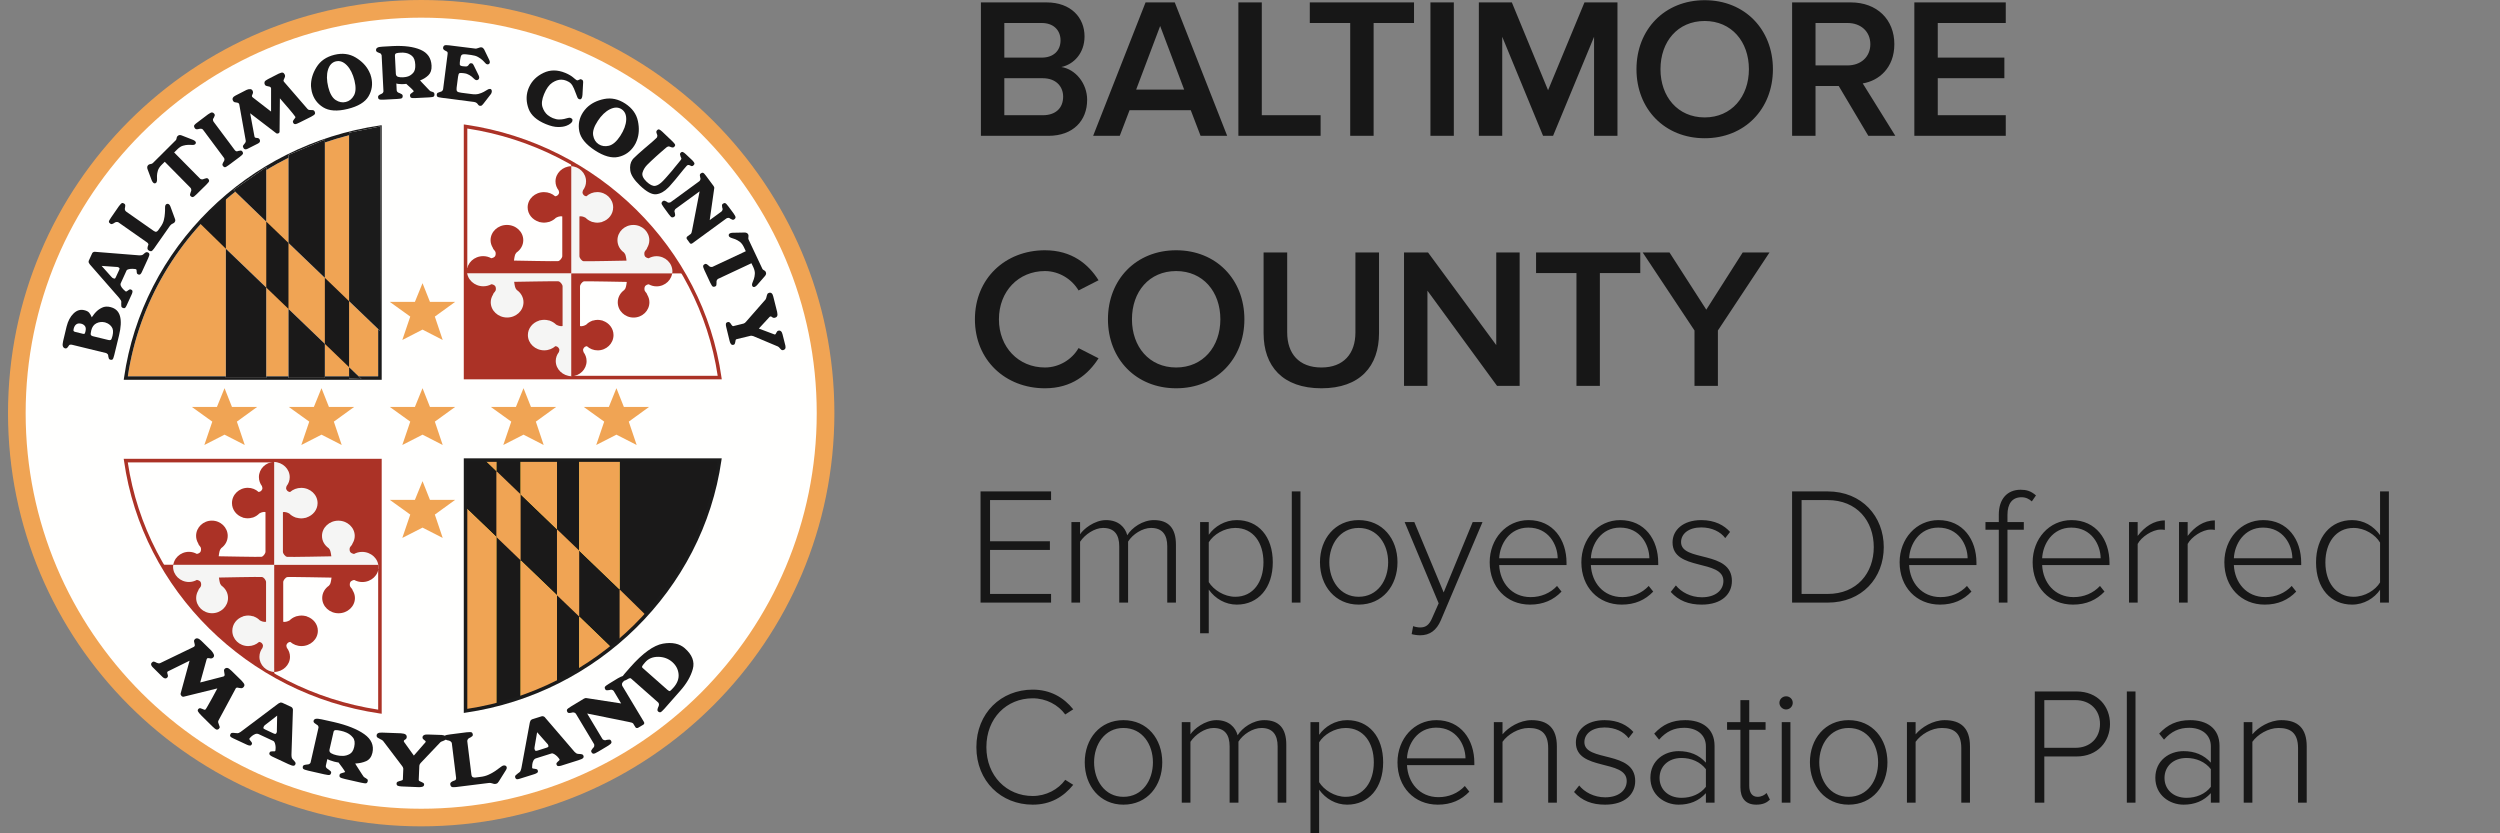 <svg width="156" height="52" viewBox="0 0 156 52" fill="none" xmlns="http://www.w3.org/2000/svg" xmlns:xlink="http://www.w3.org/1999/xlink" aria-labelledby="header-desktop-title header-desktop-desc">
    <rect x="0" y="0" width="156" height="52" fill="#808080" stroke="none"/>
    <title id="header-desktop-title">Baltimore County Employees Deferred Compensation Plan</title>
    <desc id="header-desktop-desc">Baltimore County Employees Deferred Compensation Plan logo</desc>
<path d="M65.416 8.476C66.977 8.476 67.838 7.515 67.838 6.229C67.838 5.205 67.114 4.319 66.228 4.182C67.001 4.019 67.675 3.32 67.675 2.272C67.675 1.098 66.827 0.15 65.304 0.15H61.209V8.476H65.416ZM65.004 3.595H62.67V1.435H65.004C65.753 1.435 66.178 1.897 66.178 2.521C66.178 3.145 65.753 3.595 65.004 3.595ZM65.067 7.19H62.67V4.881H65.067C65.903 4.881 66.34 5.405 66.34 6.029C66.34 6.753 65.865 7.19 65.067 7.19ZM69.873 8.476L70.484 6.878H74.304L74.916 8.476H76.576L73.305 0.15H71.483L68.212 8.476H69.873ZM73.892 5.592H70.896L72.394 1.623L73.892 5.592ZM82.406 8.476V7.19H78.736V0.15H77.275V8.476H82.406ZM85.714 8.476V1.435H88.235V0.15H81.731V1.435H84.253V8.476H85.714ZM90.719 8.476V0.15H89.259V8.476H90.719ZM93.74 8.476V2.297L96.287 8.476H96.911L99.47 2.297V8.476H100.93V0.15H98.871L96.599 5.63L94.339 0.15H92.28V8.476H93.74ZM106.373 8.626C108.87 8.626 110.63 6.803 110.63 4.319C110.63 1.835 108.87 0.012 106.373 0.012C103.876 0.012 102.116 1.835 102.116 4.319C102.116 6.803 103.876 8.626 106.373 8.626ZM106.373 7.327C104.688 7.327 103.614 6.029 103.614 4.319C103.614 2.596 104.688 1.31 106.373 1.31C108.046 1.31 109.132 2.596 109.132 4.319C109.132 6.029 108.046 7.327 106.373 7.327ZM113.289 8.476V5.367H114.737L116.584 8.476H118.269L116.235 5.205C117.233 5.043 118.207 4.244 118.207 2.758C118.207 1.223 117.133 0.15 115.486 0.15H111.828V8.476H113.289ZM115.286 4.082H113.289V1.435H115.286C116.11 1.435 116.709 1.96 116.709 2.758C116.709 3.557 116.11 4.082 115.286 4.082ZM125.16 8.476V7.19H120.916V4.881H125.073V3.595H120.916V1.435H125.16V0.15H119.455V8.476H125.16ZM65.204 24.229C66.889 24.229 67.913 23.355 68.549 22.357L67.301 21.72C66.902 22.419 66.103 22.931 65.204 22.931C63.556 22.931 62.333 21.67 62.333 19.923C62.333 18.175 63.556 16.914 65.204 16.914C66.103 16.914 66.902 17.439 67.301 18.125L68.549 17.488C67.925 16.49 66.889 15.616 65.204 15.616C62.745 15.616 60.835 17.364 60.835 19.923C60.835 22.482 62.745 24.229 65.204 24.229ZM73.393 24.229C75.889 24.229 77.65 22.407 77.65 19.923C77.65 17.439 75.889 15.616 73.393 15.616C70.896 15.616 69.136 17.439 69.136 19.923C69.136 22.407 70.896 24.229 73.393 24.229ZM73.393 22.931C71.708 22.931 70.634 21.633 70.634 19.923C70.634 18.2 71.708 16.914 73.393 16.914C75.066 16.914 76.151 18.2 76.151 19.923C76.151 21.633 75.066 22.931 73.393 22.931ZM82.456 24.229C84.865 24.229 86.051 22.856 86.051 20.784V15.753H84.578V20.747C84.578 22.07 83.841 22.931 82.456 22.931C81.057 22.931 80.321 22.07 80.321 20.747V15.753H78.848V20.797C78.848 22.844 80.034 24.229 82.456 24.229ZM89.072 24.079V18.138L93.416 24.079H94.826V15.753H93.366V21.533L89.109 15.753H87.611V24.079H89.072ZM99.832 24.079V17.039H102.353V15.753H95.85V17.039H98.371V24.079H99.832ZM107.197 24.079V20.622L110.418 15.753H108.745L106.473 19.323L104.176 15.753H102.503L105.736 20.622V24.079H107.197ZM65.587 37.603V37.062H61.779V34.316H65.514V33.775H61.779V31.205H65.587V30.664H61.186V37.603H65.587ZM67.397 37.603V33.806C67.698 33.348 68.302 32.943 68.832 32.943C69.55 32.943 69.841 33.379 69.841 34.087V37.603H70.393V33.795C70.674 33.338 71.287 32.943 71.828 32.943C72.536 32.943 72.837 33.379 72.837 34.087V37.603H73.378V33.983C73.378 32.974 72.931 32.454 72.005 32.454C71.298 32.454 70.621 32.932 70.341 33.4C70.216 32.911 69.8 32.454 69.019 32.454C68.291 32.454 67.605 33.015 67.397 33.338V32.578H66.856V37.603H67.397ZM75.427 39.517V36.791C75.833 37.364 76.468 37.728 77.175 37.728C78.517 37.728 79.422 36.687 79.422 35.085C79.422 33.473 78.517 32.454 77.175 32.454C76.426 32.454 75.781 32.859 75.427 33.369V32.578H74.887V39.517H75.427ZM77.082 37.239C76.385 37.239 75.719 36.802 75.427 36.323V33.837C75.719 33.359 76.385 32.943 77.082 32.943C78.205 32.943 78.84 33.868 78.84 35.085C78.84 36.303 78.205 37.239 77.082 37.239ZM81.149 37.603V30.664H80.608V37.603H81.149ZM84.779 37.728C86.267 37.728 87.203 36.552 87.203 35.085C87.203 33.619 86.267 32.454 84.779 32.454C83.313 32.454 82.366 33.619 82.366 35.085C82.366 36.552 83.313 37.728 84.779 37.728ZM84.779 37.239C83.614 37.239 82.949 36.209 82.949 35.085C82.949 33.972 83.614 32.943 84.779 32.943C85.965 32.943 86.621 33.972 86.621 35.085C86.621 36.209 85.965 37.239 84.779 37.239ZM88.618 39.642C89.211 39.642 89.637 39.34 89.908 38.706L92.508 32.578H91.895L90.085 36.968L88.254 32.578H87.65L89.773 37.645L89.377 38.539C89.18 39.018 88.951 39.153 88.618 39.153C88.493 39.153 88.296 39.122 88.181 39.07L88.087 39.569C88.223 39.611 88.451 39.642 88.618 39.642ZM95.473 37.728C96.305 37.728 96.94 37.436 97.439 36.916L97.159 36.563C96.732 37.02 96.149 37.26 95.515 37.26C94.329 37.26 93.601 36.355 93.549 35.262H97.751V35.117C97.751 33.671 96.909 32.454 95.38 32.454C93.986 32.454 92.956 33.629 92.956 35.085C92.956 36.635 94.007 37.728 95.473 37.728ZM97.2 34.836H93.549C93.59 33.962 94.183 32.922 95.369 32.922C96.628 32.922 97.19 33.983 97.2 34.836ZM101.195 37.728C102.027 37.728 102.661 37.436 103.161 36.916L102.88 36.563C102.453 37.02 101.871 37.26 101.236 37.26C100.05 37.26 99.322 36.355 99.27 35.262H103.473V35.117C103.473 33.671 102.63 32.454 101.101 32.454C99.707 32.454 98.677 33.629 98.677 35.085C98.677 36.635 99.728 37.728 101.195 37.728ZM102.921 34.836H99.27C99.312 33.962 99.905 32.922 101.091 32.922C102.349 32.922 102.911 33.983 102.921 34.836ZM106.188 37.728C107.447 37.728 108.071 37.062 108.071 36.251C108.071 34.316 104.898 35.085 104.898 33.827C104.898 33.307 105.376 32.911 106.157 32.911C106.822 32.911 107.363 33.182 107.655 33.577L107.956 33.192C107.592 32.786 107.02 32.454 106.157 32.454C105.023 32.454 104.367 33.078 104.367 33.847C104.367 35.647 107.54 34.877 107.54 36.251C107.54 36.833 107.041 37.27 106.198 37.27C105.491 37.27 104.898 36.937 104.575 36.531L104.253 36.937C104.752 37.488 105.376 37.728 106.188 37.728ZM114.042 37.603C116.195 37.603 117.547 36.063 117.547 34.139C117.547 32.235 116.195 30.664 114.042 30.664H111.826V37.603H114.042ZM114.042 37.062H112.419V31.205H114.042C115.883 31.205 116.923 32.516 116.923 34.139C116.923 35.762 115.873 37.062 114.042 37.062ZM121.053 37.728C121.885 37.728 122.52 37.436 123.019 36.916L122.738 36.563C122.312 37.02 121.729 37.26 121.095 37.26C119.909 37.26 119.181 36.355 119.129 35.262H123.331V35.117C123.331 33.671 122.489 32.454 120.96 32.454C119.566 32.454 118.536 33.629 118.536 35.085C118.536 36.635 119.586 37.728 121.053 37.728ZM122.78 34.836H119.129C119.17 33.962 119.763 32.922 120.949 32.922C122.208 32.922 122.77 33.983 122.78 34.836ZM125.266 37.603V33.057H126.286V32.578H125.266V32.121C125.266 31.424 125.568 31.028 126.14 31.028C126.41 31.028 126.618 31.133 126.785 31.288L127.045 30.914C126.723 30.633 126.442 30.56 126.088 30.56C125.245 30.56 124.725 31.143 124.725 32.121V32.578H123.893V33.057H124.725V37.603H125.266ZM129.354 37.728C130.187 37.728 130.821 37.436 131.32 36.916L131.04 36.563C130.613 37.02 130.031 37.26 129.396 37.26C128.21 37.26 127.482 36.355 127.43 35.262H131.633V35.117C131.633 33.671 130.79 32.454 129.261 32.454C127.867 32.454 126.837 33.629 126.837 35.085C126.837 36.635 127.888 37.728 129.354 37.728ZM131.081 34.836H127.43C127.472 33.962 128.064 32.922 129.25 32.922C130.509 32.922 131.071 33.983 131.081 34.836ZM133.391 37.603V33.941C133.619 33.504 134.306 33.047 134.816 33.047C134.92 33.047 134.993 33.047 135.086 33.067V32.474C134.389 32.474 133.817 32.88 133.391 33.442V32.578H132.85V37.603H133.391ZM136.511 37.603V33.941C136.74 33.504 137.427 33.047 137.936 33.047C138.04 33.047 138.113 33.047 138.207 33.067V32.474C137.51 32.474 136.938 32.88 136.511 33.442V32.578H135.97V37.603H136.511ZM141.317 37.728C142.149 37.728 142.784 37.436 143.283 36.916L143.003 36.563C142.576 37.02 141.993 37.26 141.359 37.26C140.173 37.26 139.445 36.355 139.393 35.262H143.595V35.117C143.595 33.671 142.753 32.454 141.224 32.454C139.83 32.454 138.8 33.629 138.8 35.085C138.8 36.635 139.851 37.728 141.317 37.728ZM143.044 34.836H139.393C139.434 33.962 140.027 32.922 141.213 32.922C142.472 32.922 143.034 33.983 143.044 34.836ZM146.768 37.728C147.517 37.728 148.162 37.322 148.516 36.802V37.603H149.067V30.664H148.516V33.39C148.11 32.818 147.486 32.454 146.768 32.454C145.437 32.454 144.521 33.504 144.521 35.096C144.521 36.708 145.437 37.728 146.768 37.728ZM146.862 37.239C145.749 37.239 145.104 36.313 145.104 35.096C145.104 33.879 145.749 32.943 146.862 32.943C147.569 32.943 148.225 33.369 148.516 33.858V36.344C148.225 36.823 147.569 37.239 146.862 37.239ZM64.442 50.211C65.545 50.211 66.356 49.732 66.97 48.973L66.471 48.661C66.034 49.264 65.275 49.67 64.442 49.67C62.809 49.67 61.55 48.411 61.55 46.622C61.55 44.812 62.809 43.574 64.442 43.574C65.275 43.574 66.034 43.98 66.471 44.583L66.97 44.261C66.377 43.522 65.545 43.033 64.442 43.033C62.476 43.033 60.926 44.489 60.926 46.622C60.926 48.754 62.476 50.211 64.442 50.211ZM70.101 50.211C71.589 50.211 72.525 49.035 72.525 47.569C72.525 46.102 71.589 44.937 70.101 44.937C68.635 44.937 67.688 46.102 67.688 47.569C67.688 49.035 68.635 50.211 70.101 50.211ZM70.101 49.722C68.936 49.722 68.271 48.692 68.271 47.569C68.271 46.455 68.936 45.426 70.101 45.426C71.287 45.426 71.943 46.455 71.943 47.569C71.943 48.692 71.287 49.722 70.101 49.722ZM74.283 50.086V46.289C74.585 45.831 75.188 45.426 75.719 45.426C76.437 45.426 76.728 45.862 76.728 46.57V50.086H77.279V46.279C77.56 45.821 78.174 45.426 78.715 45.426C79.422 45.426 79.724 45.862 79.724 46.57V50.086H80.265V46.466C80.265 45.457 79.817 44.937 78.892 44.937C78.184 44.937 77.508 45.415 77.227 45.883C77.102 45.394 76.686 44.937 75.906 44.937C75.178 44.937 74.491 45.498 74.283 45.821V45.062H73.742V50.086H74.283ZM82.314 52V49.275C82.72 49.847 83.354 50.211 84.062 50.211C85.404 50.211 86.309 49.17 86.309 47.569C86.309 45.956 85.404 44.937 84.062 44.937C83.313 44.937 82.668 45.342 82.314 45.852V45.062H81.773V52H82.314ZM83.968 49.722C83.271 49.722 82.605 49.285 82.314 48.806V46.32C82.605 45.842 83.271 45.426 83.968 45.426C85.091 45.426 85.726 46.351 85.726 47.569C85.726 48.786 85.091 49.722 83.968 49.722ZM89.721 50.211C90.553 50.211 91.187 49.919 91.687 49.399L91.406 49.046C90.979 49.503 90.397 49.743 89.762 49.743C88.576 49.743 87.848 48.838 87.796 47.745H91.999V47.6C91.999 46.154 91.156 44.937 89.627 44.937C88.233 44.937 87.203 46.112 87.203 47.569C87.203 49.118 88.254 50.211 89.721 50.211ZM91.447 47.319H87.796C87.838 46.445 88.431 45.405 89.617 45.405C90.875 45.405 91.437 46.466 91.447 47.319ZM93.757 50.086V46.289C94.079 45.831 94.745 45.426 95.39 45.426C96.118 45.426 96.607 45.717 96.607 46.684V50.086H97.148V46.57C97.148 45.436 96.586 44.937 95.567 44.937C94.839 44.937 94.121 45.384 93.757 45.821V45.062H93.216V50.086H93.757ZM100.154 50.211C101.413 50.211 102.037 49.545 102.037 48.734C102.037 46.799 98.865 47.569 98.865 46.31C98.865 45.79 99.343 45.394 100.123 45.394C100.789 45.394 101.33 45.665 101.621 46.06L101.923 45.675C101.559 45.27 100.987 44.937 100.123 44.937C98.989 44.937 98.334 45.561 98.334 46.331C98.334 48.13 101.507 47.361 101.507 48.734C101.507 49.316 101.007 49.753 100.165 49.753C99.457 49.753 98.865 49.42 98.542 49.014L98.219 49.42C98.719 49.971 99.343 50.211 100.154 50.211ZM104.742 50.211C105.439 50.211 106.001 49.982 106.448 49.493V50.086H106.989V46.549C106.989 45.426 106.177 44.937 105.158 44.937C104.326 44.937 103.743 45.218 103.223 45.779L103.525 46.154C103.983 45.634 104.471 45.415 105.096 45.415C105.845 45.415 106.448 45.821 106.448 46.57V47.589C106.011 47.1 105.439 46.871 104.742 46.871C103.868 46.871 102.984 47.444 102.984 48.536C102.984 49.618 103.878 50.211 104.742 50.211ZM104.929 49.784C104.097 49.784 103.556 49.254 103.556 48.546C103.556 47.829 104.097 47.298 104.929 47.298C105.533 47.298 106.094 47.537 106.448 47.995V49.098C106.094 49.555 105.533 49.784 104.929 49.784ZM109.59 50.211C110.006 50.211 110.245 50.086 110.443 49.899L110.234 49.483C110.12 49.607 109.912 49.722 109.673 49.722C109.319 49.722 109.153 49.441 109.153 49.035V45.54H110.172V45.062H109.153V43.688H108.601V45.062H107.769V45.54H108.601V49.118C108.601 49.805 108.924 50.211 109.59 50.211ZM111.452 44.271C111.68 44.271 111.868 44.084 111.868 43.855C111.868 43.626 111.68 43.449 111.452 43.449C111.233 43.449 111.035 43.626 111.035 43.855C111.035 44.084 111.233 44.271 111.452 44.271ZM111.722 50.086V45.062H111.181V50.086H111.722ZM115.353 50.211C116.84 50.211 117.776 49.035 117.776 47.569C117.776 46.102 116.84 44.937 115.353 44.937C113.886 44.937 112.939 46.102 112.939 47.569C112.939 49.035 113.886 50.211 115.353 50.211ZM115.353 49.722C114.187 49.722 113.522 48.692 113.522 47.569C113.522 46.455 114.187 45.426 115.353 45.426C116.538 45.426 117.194 46.455 117.194 47.569C117.194 48.692 116.538 49.722 115.353 49.722ZM119.534 50.086V46.289C119.857 45.831 120.523 45.426 121.168 45.426C121.896 45.426 122.385 45.717 122.385 46.684V50.086H122.926V46.57C122.926 45.436 122.364 44.937 121.344 44.937C120.616 44.937 119.898 45.384 119.534 45.821V45.062H118.993V50.086H119.534ZM127.565 50.086V47.204H129.573C130.894 47.204 131.664 46.268 131.664 45.176C131.664 44.084 130.904 43.147 129.573 43.147H126.972V50.086H127.565ZM129.51 46.663H127.565V43.688H129.51C130.426 43.688 131.04 44.302 131.04 45.176C131.04 46.05 130.426 46.663 129.51 46.663ZM133.255 50.086V43.147H132.714V50.086H133.255ZM136.251 50.211C136.948 50.211 137.51 49.982 137.957 49.493V50.086H138.498V46.549C138.498 45.426 137.687 44.937 136.667 44.937C135.835 44.937 135.253 45.218 134.732 45.779L135.034 46.154C135.492 45.634 135.981 45.415 136.605 45.415C137.354 45.415 137.957 45.821 137.957 46.57V47.589C137.52 47.1 136.948 46.871 136.251 46.871C135.377 46.871 134.493 47.444 134.493 48.536C134.493 49.618 135.388 50.211 136.251 50.211ZM136.438 49.784C135.606 49.784 135.065 49.254 135.065 48.546C135.065 47.829 135.606 47.298 136.438 47.298C137.042 47.298 137.604 47.537 137.957 47.995V49.098C137.604 49.555 137.042 49.784 136.438 49.784ZM140.548 50.086V46.289C140.87 45.831 141.536 45.426 142.181 45.426C142.909 45.426 143.398 45.717 143.398 46.684V50.086H143.939V46.57C143.939 45.436 143.377 44.937 142.358 44.937C141.629 44.937 140.912 45.384 140.548 45.821V45.062H140.007V50.086H140.548Z" fill="#171717"/>
<path fill-rule="evenodd" clip-rule="evenodd" d="M51.194 25.935C51.194 39.853 39.912 51.135 25.994 51.135C12.076 51.135 0.794 39.853 0.794 25.935C0.794 12.017 12.076 0.735 25.994 0.735C39.912 0.735 51.194 12.017 51.194 25.935Z" fill="#FFFFFE"/>
<path fill-rule="evenodd" clip-rule="evenodd" d="M0.5 25.782C0.5 11.541 12.041 0 26.281 0V1.102C19.466 1.102 13.299 3.864 8.83 8.331C4.362 12.8 1.601 18.967 1.601 25.782C1.601 32.601 4.362 38.767 8.83 43.235C13.299 47.701 19.466 50.465 26.281 50.465C33.1 50.465 39.267 47.701 43.736 43.235C48.202 38.767 50.964 32.601 50.964 25.782C50.964 18.967 48.202 12.8 43.736 8.331C39.267 3.864 33.1 1.102 26.281 1.102V0C40.523 0 52.064 11.541 52.066 25.782C52.064 40.023 40.523 51.564 26.281 51.564C12.041 51.564 0.5 40.023 0.5 25.782Z" fill="#F0A454"/>
<path fill-rule="evenodd" clip-rule="evenodd" d="M22.375 23.482L21.782 22.911V23.482H20.271V21.456L18.001 19.276V23.482H16.614V17.944L14.093 15.52V23.482H7.976C8.672 18.852 11.139 14.786 14.682 11.962L16.614 13.828V10.611C17.064 10.339 17.526 10.082 18.001 9.844V15.16L20.271 17.339V8.89C20.765 8.72 21.269 8.57 21.782 8.438V18.792L23.597 20.533V23.482H22.375Z" fill="#F0A454"/>
<path fill-rule="evenodd" clip-rule="evenodd" d="M21.782 23.619L22.552 23.649L22.375 23.482H23.597V20.533L23.71 20.641L23.747 7.887L21.782 8.278V8.438C21.269 8.57 20.765 8.72 20.271 8.89V8.713L18.001 9.667V9.844C17.526 10.082 17.064 10.339 16.614 10.611V10.424L14.57 11.855L14.682 11.962C11.139 14.786 8.672 18.852 7.976 23.482H14.093V23.579H16.614V23.482H18.001V23.579H20.271V23.482H21.782V23.619ZM7.721 23.7L7.739 23.575C8.899 15.465 15.425 9.042 23.69 7.832L23.818 7.815V23.591H23.706V23.7H7.721ZM23.706 23.7L23.818 23.701V23.591H23.706V23.7Z" fill="#1B1B1B"/>
<path fill-rule="evenodd" clip-rule="evenodd" d="M14.57 11.855L16.614 10.424V13.828L14.57 11.855Z" fill="#1A1919"/>
<path fill-rule="evenodd" clip-rule="evenodd" d="M14.093 23.579V15.52L16.614 17.944V23.579H14.093Z" fill="#1A1919"/>
<path fill-rule="evenodd" clip-rule="evenodd" d="M21.782 23.619V22.911L22.552 23.649L21.782 23.619Z" fill="#1B1B1B"/>
<path fill-rule="evenodd" clip-rule="evenodd" d="M21.782 18.792V8.278L23.747 7.887L23.71 20.641L21.782 18.792Z" fill="#1B1B1B"/>
<path fill-rule="evenodd" clip-rule="evenodd" d="M18.001 15.16V9.667L20.271 8.713V17.339L18.001 15.16Z" fill="#1A1919"/>
<path fill-rule="evenodd" clip-rule="evenodd" d="M18.001 23.579V19.276L20.271 21.456V23.579H18.001Z" fill="#1A1919"/>
<path fill-rule="evenodd" clip-rule="evenodd" d="M16.615 13.828V17.944L18.001 19.276V15.16" fill="#1A1919"/>
<path fill-rule="evenodd" clip-rule="evenodd" d="M20.271 17.338V21.456L21.782 22.911L21.782 18.795" fill="#1A1919"/>
<path fill-rule="evenodd" clip-rule="evenodd" d="M14.094 15.52V12.353L12.432 13.896L14.094 15.52Z" fill="#1A1919"/>
<path fill-rule="evenodd" clip-rule="evenodd" d="M17.148 41.709L17.058 35.339L16.107 35.886L12.58 35.397L11.82 35.178L10.913 35.241H10.134L10.998 36.625L11.435 37.229L11.894 37.806L12.21 38.123L12.172 38.145L13.25 39.298L14.57 40.45L16.39 41.754L17.118 42.194L17.108 41.67L17.148 41.709Z" fill="#AB3226"/>
<path fill-rule="evenodd" clip-rule="evenodd" d="M17.102 35.572H23.696L23.717 28.779H17.102V35.572Z" fill="#AB3226"/>
<path fill-rule="evenodd" clip-rule="evenodd" d="M7.974 28.853C9.151 36.733 15.549 43.051 23.598 44.282V28.853H7.974ZM23.818 44.537L23.692 44.52C15.445 43.316 8.884 36.833 7.738 28.757L7.719 28.631H23.818V44.537Z" fill="#AB3226"/>
<path fill-rule="evenodd" clip-rule="evenodd" d="M23.605 35.509C23.609 35.469 23.617 35.43 23.617 35.39C23.617 34.863 23.159 34.438 22.595 34.438C22.412 34.438 22.241 34.486 22.092 34.567L22.045 34.556C21.921 34.522 21.815 34.47 21.815 34.278C21.815 34.087 21.939 34.087 21.991 33.929L21.996 33.916C22.082 33.775 22.136 33.617 22.136 33.444C22.136 32.918 21.678 32.49 21.114 32.49C20.55 32.49 20.092 32.918 20.092 33.444C20.092 33.759 20.259 34.036 20.514 34.209C20.542 34.246 20.569 34.281 20.586 34.312C20.64 34.419 20.675 34.714 20.675 34.714C20.675 34.714 18.041 34.767 17.918 34.749C17.794 34.732 17.654 34.54 17.654 34.435C17.654 34.331 17.654 31.96 17.654 31.96C17.654 31.96 17.783 31.901 18.051 32.044C18.152 32.145 18.274 32.225 18.412 32.278C18.444 32.296 18.476 32.303 18.519 32.308C18.608 32.33 18.699 32.348 18.796 32.348C18.884 32.348 18.967 32.334 19.047 32.314C19.069 32.314 19.087 32.313 19.094 32.309L19.127 32.292C19.528 32.162 19.817 31.812 19.817 31.395C19.817 30.87 19.361 30.443 18.796 30.443C18.527 30.443 18.282 30.542 18.1 30.702C18.006 30.691 17.919 30.653 17.865 30.531C17.84 30.48 17.856 30.407 17.883 30.332C18.006 30.174 18.079 29.983 18.079 29.774C18.079 29.26 17.64 28.841 17.093 28.824V35.509H23.605Z" fill="#F5F5F4"/>
<path fill-rule="evenodd" clip-rule="evenodd" d="M41.76 15.676L41.322 15.074L40.864 14.497L40.548 14.178L40.584 14.157L39.507 13.004L38.188 11.851L36.368 10.55L35.64 10.109L35.649 10.633L35.61 10.591L35.701 16.963L36.651 16.417L40.178 16.903L40.937 17.125L41.844 17.059H42.624L41.76 15.676Z" fill="#AB3226"/>
<path fill-rule="evenodd" clip-rule="evenodd" d="M29.063 17.051H29.362V23.516H29.041L29.063 17.051Z" fill="#29458A"/>
<path fill-rule="evenodd" clip-rule="evenodd" d="M29.061 23.524H35.655V16.731H29.061V23.524Z" fill="#AB3226"/>
<path fill-rule="evenodd" clip-rule="evenodd" d="M29.051 28.71V44.358C37.27 43.16 43.755 36.771 44.908 28.71H29.051Z" fill="#1A1919"/>
<path fill-rule="evenodd" clip-rule="evenodd" d="M36.142 38.474V41.876L38.184 40.446L36.142 38.474Z" fill="#F9DD39"/>
<path fill-rule="evenodd" clip-rule="evenodd" d="M38.663 36.779V28.723H36.142V34.357L38.663 36.779Z" fill="#F9DD39"/>
<path fill-rule="evenodd" clip-rule="evenodd" d="M36.142 38.474V41.876L38.184 40.446L36.142 38.474Z" fill="#F0A454"/>
<path fill-rule="evenodd" clip-rule="evenodd" d="M38.663 36.779V28.723H36.142V34.357L38.663 36.779Z" fill="#F0A454"/>
<path fill-rule="evenodd" clip-rule="evenodd" d="M30.973 29.392V28.684L30.204 28.651L30.973 29.392Z" fill="#FCE23A"/>
<path fill-rule="evenodd" clip-rule="evenodd" d="M29.046 31.66L29.01 44.414L30.973 44.023V33.508L29.046 31.66Z" fill="#FCE23A"/>
<path fill-rule="evenodd" clip-rule="evenodd" d="M30.973 29.392V28.684L30.204 28.651L30.973 29.392Z" fill="#F0A454"/>
<path fill-rule="evenodd" clip-rule="evenodd" d="M29.046 31.66L29.01 44.414L30.973 44.023V33.508L29.046 31.66Z" fill="#F0A454"/>
<path fill-rule="evenodd" clip-rule="evenodd" d="M32.486 34.964V43.59L34.755 42.637V37.144L32.486 34.964Z" fill="#F9DD39"/>
<path fill-rule="evenodd" clip-rule="evenodd" d="M34.755 33.026V28.724H32.486V30.845L34.755 33.026Z" fill="#F9DD39"/>
<path fill-rule="evenodd" clip-rule="evenodd" d="M32.486 34.964V43.59L34.755 42.637V37.144L32.486 34.964Z" fill="#F0A454"/>
<path fill-rule="evenodd" clip-rule="evenodd" d="M34.755 33.026V28.724H32.486V30.845L34.755 33.026Z" fill="#F0A454"/>
<path fill-rule="evenodd" clip-rule="evenodd" d="M36.142 38.474V34.357L34.755 33.026V37.144" fill="#F0A454"/>
<path fill-rule="evenodd" clip-rule="evenodd" d="M32.486 34.964V30.845L30.973 29.392L30.973 33.508" fill="#F0A454"/>
<path fill-rule="evenodd" clip-rule="evenodd" d="M38.663 36.779V39.949L40.323 38.407L38.663 36.779Z" fill="#F0A454"/>
<path fill-rule="evenodd" clip-rule="evenodd" d="M29.16 23.451H44.784C43.608 15.569 37.208 9.251 29.16 8.02V23.451ZM45.039 23.67H28.94V7.764L29.066 7.782C37.313 8.988 43.874 15.47 45.02 23.546L45.039 23.67Z" fill="#AB3226"/>
<path fill-rule="evenodd" clip-rule="evenodd" d="M29.16 28.819V44.232C37.199 43.004 43.597 36.694 44.78 28.819H29.16ZM28.94 44.488V28.6H45.035L45.017 28.725C43.863 36.793 37.304 43.266 29.066 44.468L28.94 44.488Z" fill="#1B1B1B"/>
<path fill-rule="evenodd" clip-rule="evenodd" d="M29.154 16.793C29.148 16.833 29.141 16.871 29.141 16.912C29.141 17.439 29.599 17.864 30.163 17.864C30.347 17.864 30.515 17.815 30.666 17.736L30.714 17.743C30.837 17.779 30.943 17.829 30.943 18.024C30.943 18.214 30.82 18.216 30.767 18.373L30.762 18.387C30.676 18.529 30.622 18.686 30.622 18.859C30.622 19.385 31.081 19.813 31.644 19.813C32.208 19.813 32.666 19.385 32.666 18.859C32.666 18.544 32.499 18.266 32.245 18.093C32.215 18.056 32.19 18.022 32.172 17.988C32.118 17.885 32.084 17.586 32.084 17.586C32.084 17.586 34.718 17.537 34.84 17.552C34.963 17.57 35.105 17.762 35.105 17.865C35.105 17.971 35.105 20.341 35.105 20.341C35.105 20.341 34.975 20.401 34.707 20.258C34.606 20.159 34.483 20.078 34.346 20.026C34.315 20.008 34.282 19.997 34.239 19.994C34.149 19.971 34.058 19.956 33.962 19.956C33.875 19.956 33.791 19.969 33.71 19.986C33.689 19.989 33.672 19.989 33.664 19.992L33.631 20.01C33.23 20.138 32.94 20.491 32.94 20.906C32.94 21.433 33.397 21.861 33.962 21.861C34.233 21.861 34.476 21.76 34.657 21.6C34.753 21.611 34.838 21.65 34.892 21.771C34.917 21.825 34.903 21.895 34.874 21.971C34.753 22.128 34.679 22.319 34.679 22.526C34.679 23.044 35.117 23.46 35.665 23.479V16.793H29.154Z" fill="#F5F5F4"/>
<path fill-rule="evenodd" clip-rule="evenodd" d="M41.943 16.798C41.947 16.839 41.954 16.875 41.954 16.917C41.954 17.443 41.513 17.869 40.967 17.869C40.789 17.869 40.625 17.82 40.481 17.741L40.433 17.748C40.316 17.784 40.213 17.835 40.213 18.027C40.213 18.219 40.332 18.219 40.383 18.376L40.387 18.39C40.472 18.531 40.523 18.69 40.523 18.863C40.523 19.39 40.081 19.816 39.535 19.816C38.99 19.816 38.548 19.39 38.548 18.863C38.548 18.55 38.709 18.271 38.953 18.097C38.983 18.062 39.009 18.027 39.026 17.993C39.077 17.889 39.111 17.592 39.111 17.592C39.111 17.592 36.566 17.541 36.445 17.556C36.327 17.575 36.193 17.766 36.193 17.869C36.193 17.977 36.193 20.344 36.193 20.344C36.193 20.344 36.316 20.405 36.576 20.262C36.673 20.161 36.792 20.082 36.924 20.029C36.956 20.01 36.986 20.002 37.027 19.999C37.114 19.974 37.202 19.959 37.296 19.959C37.38 19.959 37.461 19.972 37.538 19.991L37.584 19.997L37.616 20.015C38.003 20.142 38.283 20.494 38.283 20.91C38.283 21.436 37.841 21.863 37.296 21.863C37.035 21.863 36.799 21.763 36.622 21.603C36.531 21.613 36.448 21.651 36.395 21.774C36.373 21.827 36.386 21.897 36.414 21.973C36.53 22.131 36.603 22.322 36.603 22.531C36.603 23.046 36.179 23.463 35.649 23.482V16.798H41.943Z" fill="#AB3226"/>
<path fill-rule="evenodd" clip-rule="evenodd" d="M41.946 17.058C41.95 17.019 41.959 16.98 41.959 16.942C41.959 16.415 41.514 15.987 40.965 15.987C40.787 15.987 40.621 16.037 40.475 16.117L40.428 16.107C40.308 16.072 40.206 16.021 40.206 15.828C40.206 15.635 40.326 15.635 40.378 15.48L40.382 15.465C40.465 15.324 40.518 15.164 40.518 14.99C40.518 14.464 40.072 14.037 39.523 14.037C38.974 14.037 38.529 14.464 38.529 14.99C38.529 15.307 38.691 15.586 38.938 15.759C38.967 15.792 38.993 15.83 39.01 15.864C39.062 15.969 39.096 16.263 39.096 16.263C39.096 16.263 36.531 16.316 36.412 16.299C36.291 16.282 36.156 16.09 36.156 15.984C36.156 15.88 36.156 13.509 36.156 13.509C36.156 13.509 36.282 13.447 36.543 13.591C36.641 13.691 36.759 13.771 36.894 13.823C36.924 13.842 36.956 13.853 36.998 13.855C37.084 13.878 37.173 13.896 37.268 13.896C37.353 13.896 37.433 13.882 37.513 13.864C37.533 13.861 37.549 13.861 37.556 13.857L37.59 13.837C37.981 13.712 38.261 13.359 38.261 12.94C38.261 12.414 37.817 11.986 37.268 11.986C37.005 11.986 36.768 12.086 36.59 12.248C36.499 12.237 36.414 12.199 36.362 12.078C36.337 12.023 36.35 11.95 36.378 11.877C36.498 11.718 36.57 11.527 36.57 11.317C36.57 10.803 36.144 10.384 35.61 10.367V17.058H41.946Z" fill="#F5F5F4"/>
<path fill-rule="evenodd" clip-rule="evenodd" d="M29.144 17.053C29.14 17.014 29.133 16.977 29.133 16.937C29.133 16.41 29.59 15.983 30.152 15.983C30.337 15.983 30.506 16.032 30.654 16.113L30.703 16.104C30.826 16.068 30.931 16.018 30.931 15.824C30.931 15.63 30.808 15.63 30.755 15.475L30.751 15.463C30.665 15.321 30.611 15.161 30.611 14.988C30.611 14.462 31.068 14.036 31.631 14.036C32.196 14.036 32.652 14.462 32.652 14.988C32.652 15.303 32.486 15.582 32.232 15.756C32.202 15.79 32.175 15.827 32.158 15.859C32.106 15.963 32.071 16.26 32.071 16.26C32.071 16.26 34.701 16.313 34.823 16.295C34.946 16.278 35.086 16.085 35.086 15.98C35.086 15.878 35.086 13.508 35.086 13.508C35.086 13.508 34.958 13.447 34.688 13.591C34.589 13.691 34.468 13.769 34.329 13.822C34.298 13.839 34.267 13.85 34.223 13.854C34.133 13.877 34.043 13.893 33.946 13.893C33.859 13.893 33.776 13.878 33.695 13.861C33.674 13.861 33.656 13.857 33.648 13.855L33.616 13.837C33.215 13.709 32.925 13.357 32.925 12.94C32.925 12.414 33.383 11.988 33.946 11.988C34.214 11.988 34.46 12.086 34.641 12.248C34.734 12.237 34.822 12.199 34.874 12.078C34.9 12.023 34.886 11.951 34.857 11.877C34.735 11.72 34.663 11.529 34.663 11.32C34.663 10.806 35.1 10.387 35.647 10.37V17.053H29.144Z" fill="#AB3226"/>
<path fill-rule="evenodd" clip-rule="evenodd" d="M6.916 21.208C6.95 21.188 6.984 21.102 7.02 20.958C7.08 20.711 7.062 20.526 6.966 20.397C6.872 20.269 6.752 20.182 6.607 20.137L6.573 20.123L6.537 20.113C6.358 20.072 6.186 20.09 6.021 20.17C5.858 20.251 5.747 20.398 5.693 20.62C5.655 20.777 5.649 20.874 5.675 20.908C5.699 20.943 5.737 20.965 5.788 20.979L5.797 20.981L6.76 21.215C6.83 21.234 6.882 21.23 6.916 21.208ZM5.277 20.825C5.294 20.809 5.314 20.766 5.331 20.692C5.37 20.534 5.357 20.418 5.299 20.344C5.239 20.269 5.162 20.22 5.065 20.198C4.944 20.168 4.843 20.18 4.764 20.236C4.686 20.29 4.629 20.383 4.597 20.515C4.578 20.59 4.578 20.639 4.597 20.659C4.616 20.684 4.647 20.702 4.692 20.711L5.171 20.828C5.221 20.84 5.257 20.839 5.277 20.825ZM6.891 19.162C7.204 19.238 7.402 19.424 7.487 19.724C7.571 20.023 7.55 20.427 7.426 20.935L7.127 22.165C7.091 22.312 7.058 22.398 7.025 22.427C6.992 22.455 6.946 22.461 6.885 22.447C6.837 22.434 6.806 22.41 6.792 22.374C6.777 22.338 6.766 22.293 6.758 22.242L6.754 22.207L6.75 22.168C6.746 22.145 6.737 22.124 6.721 22.104L6.67 22.059L6.638 22.039L6.607 22.028L4.499 21.514L4.469 21.509L4.435 21.506C4.412 21.502 4.388 21.503 4.365 21.51C4.342 21.517 4.322 21.529 4.306 21.554L4.279 21.59L4.256 21.626C4.23 21.665 4.201 21.698 4.172 21.72C4.141 21.744 4.105 21.748 4.061 21.738C3.998 21.721 3.952 21.68 3.925 21.611C3.898 21.542 3.903 21.433 3.938 21.288L4.154 20.383C4.243 20.029 4.388 19.753 4.592 19.558C4.794 19.363 5.018 19.294 5.262 19.356C5.407 19.39 5.508 19.444 5.565 19.516C5.622 19.587 5.667 19.664 5.699 19.742L5.713 19.768L5.726 19.801C5.756 19.76 5.794 19.708 5.838 19.647C5.88 19.585 5.934 19.524 5.997 19.459C6.097 19.356 6.221 19.268 6.37 19.197C6.519 19.124 6.695 19.112 6.896 19.162H6.891Z" fill="#1A1919"/>
<path fill-rule="evenodd" clip-rule="evenodd" d="M7.435 16.847C7.461 16.787 7.467 16.748 7.452 16.73C7.438 16.71 7.416 16.693 7.387 16.679C7.365 16.671 7.345 16.665 7.327 16.66L7.273 16.655H7.235L6.341 16.592L6.948 17.272L6.961 17.285L6.972 17.292L7.005 17.331C7.017 17.338 7.036 17.35 7.061 17.36C7.098 17.378 7.129 17.386 7.154 17.384C7.178 17.384 7.204 17.353 7.23 17.292L7.435 16.847ZM5.533 16.285L5.757 15.792C5.775 15.767 5.795 15.746 5.824 15.733C5.851 15.719 5.879 15.714 5.909 15.711L5.956 15.715L5.992 15.718L8.63 15.929C8.652 15.932 8.67 15.933 8.685 15.934L8.733 15.933C8.772 15.934 8.808 15.93 8.843 15.922C8.876 15.915 8.913 15.896 8.947 15.867L8.954 15.859L8.966 15.848C9.01 15.806 9.053 15.776 9.094 15.751C9.135 15.729 9.183 15.726 9.234 15.751C9.283 15.773 9.313 15.809 9.321 15.856C9.327 15.903 9.301 15.994 9.242 16.123L8.848 16.984C8.823 17.038 8.794 17.082 8.758 17.113C8.722 17.143 8.675 17.146 8.618 17.121C8.58 17.104 8.555 17.082 8.546 17.058C8.539 17.031 8.533 17.007 8.53 16.978L8.533 16.975L8.529 16.973V16.966L8.53 16.957L8.529 16.944L8.527 16.93L8.526 16.919C8.527 16.894 8.525 16.87 8.521 16.847C8.517 16.825 8.503 16.81 8.482 16.801L8.476 16.798L8.468 16.794C8.441 16.79 8.41 16.787 8.374 16.782C8.337 16.779 8.298 16.776 8.255 16.774C8.179 16.774 8.105 16.782 8.033 16.798C7.96 16.812 7.914 16.842 7.896 16.881L7.535 17.673C7.511 17.731 7.517 17.791 7.55 17.857C7.583 17.922 7.626 17.983 7.68 18.039C7.706 18.066 7.734 18.093 7.762 18.116C7.791 18.143 7.815 18.164 7.837 18.182L7.843 18.184L7.849 18.187L7.902 18.184L7.954 18.148L7.968 18.141L7.979 18.127L8.001 18.116L8.007 18.108L8.019 18.103C8.041 18.083 8.064 18.072 8.088 18.06C8.114 18.049 8.146 18.054 8.183 18.072C8.24 18.097 8.27 18.135 8.268 18.182C8.268 18.23 8.256 18.281 8.233 18.336L7.891 19.083C7.856 19.159 7.821 19.206 7.789 19.223C7.756 19.24 7.711 19.234 7.654 19.209C7.602 19.186 7.574 19.149 7.569 19.097C7.563 19.048 7.563 18.991 7.565 18.927L7.566 18.907L7.569 18.887C7.574 18.832 7.569 18.789 7.549 18.751C7.528 18.716 7.503 18.679 7.473 18.641L7.451 18.614L7.426 18.579L5.622 16.517L5.602 16.492L5.576 16.453C5.557 16.43 5.543 16.404 5.533 16.375C5.523 16.345 5.525 16.316 5.538 16.287L5.533 16.285Z" fill="#1A1919"/>
<path fill-rule="evenodd" clip-rule="evenodd" d="M7.87 13.201L9.576 14.398C9.653 14.454 9.714 14.474 9.759 14.459C9.803 14.444 9.841 14.414 9.876 14.363L10.008 14.173C10.117 14.027 10.188 13.879 10.224 13.732C10.261 13.583 10.282 13.443 10.289 13.313C10.299 13.183 10.303 13.074 10.299 12.98C10.295 12.888 10.308 12.822 10.333 12.786C10.36 12.749 10.393 12.726 10.429 12.72C10.467 12.712 10.504 12.721 10.543 12.747C10.56 12.76 10.578 12.779 10.593 12.802C10.609 12.825 10.623 12.851 10.633 12.883L10.905 13.622C10.923 13.661 10.934 13.701 10.938 13.741C10.941 13.782 10.928 13.823 10.898 13.865L10.861 13.905L10.815 13.933L10.791 13.945L10.768 13.957C10.743 13.967 10.718 13.985 10.69 14.002C10.663 14.021 10.637 14.049 10.61 14.084L9.602 15.522C9.532 15.62 9.475 15.671 9.428 15.676C9.381 15.68 9.33 15.664 9.276 15.626C9.228 15.593 9.202 15.546 9.202 15.488C9.202 15.432 9.218 15.37 9.245 15.307C9.262 15.274 9.263 15.247 9.256 15.222C9.245 15.198 9.232 15.178 9.212 15.159L9.196 15.142L9.179 15.13L7.394 13.878L7.377 13.868L7.353 13.861C7.325 13.852 7.298 13.85 7.268 13.854C7.236 13.856 7.209 13.864 7.183 13.878L7.14 13.903L7.104 13.93C7.061 13.955 7.024 13.971 6.989 13.982C6.955 13.991 6.92 13.985 6.883 13.957C6.827 13.918 6.798 13.878 6.795 13.835C6.792 13.795 6.836 13.709 6.927 13.58L7.419 12.867C7.507 12.749 7.572 12.686 7.612 12.671C7.654 12.659 7.703 12.673 7.758 12.712C7.795 12.738 7.814 12.768 7.816 12.803C7.818 12.839 7.815 12.88 7.808 12.924L7.796 12.97L7.79 13.014C7.786 13.04 7.786 13.062 7.793 13.085C7.802 13.108 7.811 13.132 7.821 13.149L7.848 13.178L7.874 13.203L7.87 13.201Z" fill="#1A1919"/>
<path fill-rule="evenodd" clip-rule="evenodd" d="M11.882 11.715L10.281 10.094L10.08 10.292C9.964 10.411 9.888 10.527 9.852 10.645C9.818 10.759 9.797 10.867 9.795 10.968C9.794 11.043 9.794 11.112 9.798 11.174C9.803 11.236 9.798 11.288 9.783 11.329L9.77 11.369L9.745 11.401C9.717 11.431 9.685 11.445 9.651 11.443C9.617 11.442 9.586 11.425 9.555 11.393C9.54 11.378 9.524 11.358 9.51 11.335C9.497 11.311 9.482 11.283 9.467 11.252L9.199 10.537C9.188 10.491 9.184 10.451 9.188 10.411C9.193 10.373 9.214 10.335 9.25 10.296L9.305 10.26C9.326 10.255 9.345 10.25 9.368 10.242L9.378 10.24L9.388 10.238C9.414 10.234 9.442 10.23 9.467 10.219C9.493 10.21 9.523 10.19 9.553 10.16L10.931 8.788C10.966 8.761 10.989 8.731 10.998 8.705C11.009 8.679 11.016 8.652 11.021 8.624L11.024 8.613V8.599L11.042 8.544L11.077 8.493C11.117 8.455 11.155 8.434 11.195 8.428C11.234 8.425 11.277 8.429 11.322 8.445L12.025 8.72C12.063 8.733 12.091 8.747 12.117 8.763C12.14 8.78 12.162 8.794 12.181 8.815C12.208 8.842 12.223 8.871 12.223 8.903C12.226 8.935 12.21 8.966 12.181 8.996L12.147 9.018L12.106 9.036C12.063 9.047 12.009 9.048 11.946 9.042C11.883 9.039 11.815 9.036 11.741 9.039C11.64 9.042 11.534 9.058 11.418 9.092C11.303 9.124 11.186 9.198 11.069 9.315L10.867 9.514L12.471 11.134L12.485 11.15L12.5 11.159C12.526 11.177 12.555 11.186 12.587 11.191C12.621 11.197 12.651 11.194 12.681 11.181L12.721 11.166L12.761 11.152C12.806 11.134 12.849 11.123 12.887 11.117C12.925 11.112 12.958 11.124 12.988 11.155C13.033 11.2 13.054 11.245 13.05 11.288C13.047 11.335 12.99 11.409 12.881 11.517L12.259 12.129C12.153 12.236 12.077 12.291 12.031 12.297C11.983 12.302 11.936 12.282 11.893 12.238C11.863 12.207 11.851 12.174 11.857 12.134C11.862 12.097 11.875 12.056 11.893 12.009L11.923 11.931C11.935 11.905 11.94 11.88 11.937 11.849C11.935 11.824 11.929 11.798 11.921 11.774L11.906 11.743L11.886 11.718L11.882 11.715Z" fill="#1A1919"/>
<path fill-rule="evenodd" clip-rule="evenodd" d="M13.332 7.601L14.63 9.341C14.654 9.378 14.682 9.403 14.711 9.422C14.739 9.446 14.775 9.449 14.814 9.439L14.852 9.424L14.885 9.416C14.935 9.403 14.981 9.397 15.021 9.394C15.06 9.394 15.094 9.412 15.121 9.45C15.159 9.499 15.172 9.546 15.159 9.59C15.147 9.632 15.081 9.7 14.958 9.792L14.268 10.306C14.147 10.396 14.065 10.441 14.024 10.436C13.985 10.431 13.946 10.403 13.909 10.353C13.881 10.315 13.871 10.28 13.881 10.242C13.892 10.207 13.909 10.169 13.933 10.123L13.95 10.097L13.973 10.064C13.993 10.029 14.002 9.994 14.005 9.954C14.008 9.916 13.997 9.875 13.968 9.841L12.67 8.097C12.649 8.066 12.618 8.047 12.577 8.038C12.539 8.03 12.499 8.03 12.462 8.037L12.418 8.045L12.375 8.056C12.329 8.066 12.287 8.07 12.253 8.064C12.218 8.061 12.187 8.041 12.161 8.006C12.123 7.956 12.106 7.907 12.107 7.861C12.11 7.815 12.17 7.746 12.293 7.657L12.98 7.137C13.104 7.047 13.192 7.008 13.242 7.017C13.292 7.024 13.336 7.052 13.373 7.102C13.4 7.137 13.408 7.173 13.4 7.21C13.39 7.248 13.373 7.288 13.35 7.33L13.326 7.37L13.303 7.407C13.292 7.427 13.285 7.452 13.288 7.477C13.289 7.499 13.293 7.52 13.3 7.539L13.317 7.577L13.336 7.606L13.332 7.601Z" fill="#1A1919"/>
<path fill-rule="evenodd" clip-rule="evenodd" d="M17.428 8.276C17.414 8.296 17.395 8.312 17.372 8.32C17.349 8.331 17.328 8.336 17.302 8.336C17.277 8.336 17.252 8.325 17.23 8.309L15.61 7.068L15.875 8.497L15.883 8.527L15.889 8.55C15.902 8.574 15.919 8.587 15.938 8.592C15.961 8.598 15.983 8.603 16.005 8.606H16.024L16.035 8.608C16.068 8.608 16.101 8.617 16.131 8.63C16.161 8.643 16.186 8.667 16.205 8.709C16.229 8.758 16.233 8.8 16.216 8.844C16.201 8.886 16.162 8.925 16.101 8.955L15.446 9.286L15.421 9.296L15.395 9.306C15.36 9.321 15.322 9.324 15.283 9.313C15.244 9.304 15.211 9.277 15.188 9.229C15.159 9.171 15.15 9.124 15.167 9.089C15.182 9.058 15.205 9.025 15.233 8.996L15.248 8.979L15.262 8.966C15.281 8.943 15.301 8.915 15.316 8.885C15.333 8.857 15.338 8.821 15.334 8.775L14.934 6.537L14.928 6.507L14.915 6.48C14.898 6.445 14.874 6.424 14.844 6.416C14.814 6.405 14.781 6.399 14.747 6.395H14.737C14.697 6.393 14.663 6.384 14.627 6.373C14.592 6.36 14.562 6.33 14.538 6.283C14.504 6.216 14.502 6.157 14.532 6.102C14.561 6.049 14.619 6 14.706 5.958L15.38 5.612L15.4 5.606L15.417 5.598C15.48 5.57 15.547 5.559 15.613 5.563C15.678 5.564 15.727 5.595 15.759 5.656C15.783 5.705 15.793 5.744 15.788 5.78C15.784 5.814 15.773 5.846 15.759 5.873L15.749 5.898L15.739 5.92L15.719 5.975L15.727 6.028L15.742 6.046L15.767 6.074L16.914 6.962L16.915 5.532L16.911 5.499L16.899 5.468C16.885 5.441 16.866 5.423 16.84 5.414C16.813 5.406 16.785 5.397 16.753 5.39L16.737 5.389L16.721 5.385C16.682 5.38 16.645 5.37 16.609 5.356C16.573 5.345 16.545 5.319 16.526 5.28C16.497 5.222 16.491 5.165 16.51 5.11C16.528 5.058 16.6 5 16.724 4.937L17.377 4.602C17.504 4.542 17.591 4.518 17.642 4.532C17.691 4.544 17.731 4.58 17.761 4.639C17.786 4.691 17.794 4.734 17.786 4.774C17.776 4.815 17.763 4.849 17.748 4.885L17.734 4.9L17.729 4.922C17.714 4.947 17.701 4.974 17.695 4.999C17.688 5.025 17.693 5.052 17.707 5.081L17.714 5.095L17.727 5.11L19.189 6.799C19.221 6.833 19.257 6.856 19.291 6.86C19.328 6.867 19.366 6.867 19.404 6.867H19.412L19.421 6.87C19.463 6.867 19.503 6.867 19.541 6.876C19.579 6.881 19.61 6.909 19.636 6.961C19.666 7.018 19.669 7.069 19.647 7.116C19.623 7.16 19.544 7.215 19.409 7.287L18.709 7.637C18.571 7.708 18.474 7.746 18.42 7.746C18.366 7.747 18.324 7.717 18.295 7.661C18.272 7.615 18.269 7.577 18.285 7.543C18.301 7.509 18.321 7.478 18.35 7.445L18.365 7.426L18.38 7.407C18.399 7.388 18.414 7.366 18.425 7.345C18.437 7.325 18.437 7.304 18.426 7.284C18.412 7.256 18.358 7.185 18.265 7.072C18.171 6.959 18.071 6.838 17.963 6.71L17.942 6.687L17.922 6.666C17.807 6.526 17.654 6.351 17.465 6.135L17.446 8.188C17.449 8.223 17.442 8.252 17.428 8.276Z" fill="#1A1919"/>
<path fill-rule="evenodd" clip-rule="evenodd" d="M20.479 5.422C20.58 5.83 20.735 6.102 20.944 6.24C21.151 6.375 21.363 6.417 21.576 6.364C21.793 6.313 21.963 6.177 22.085 5.96C22.207 5.741 22.218 5.43 22.12 5.025C22.018 4.616 21.861 4.297 21.643 4.074C21.428 3.853 21.199 3.771 20.957 3.829C20.716 3.888 20.553 4.066 20.464 4.363C20.375 4.661 20.381 5.014 20.481 5.426L20.479 5.422ZM19.455 5.714C19.444 5.662 19.432 5.609 19.426 5.55C19.418 5.493 19.412 5.435 19.406 5.375C19.394 4.979 19.507 4.585 19.748 4.194C19.99 3.801 20.361 3.545 20.862 3.421C21.362 3.298 21.806 3.355 22.193 3.587C22.58 3.82 22.861 4.112 23.033 4.463C23.064 4.523 23.09 4.582 23.112 4.64C23.132 4.7 23.152 4.76 23.165 4.82C23.27 5.244 23.213 5.64 22.998 6.008C22.783 6.375 22.346 6.639 21.689 6.799C21.038 6.959 20.527 6.923 20.161 6.694C19.793 6.464 19.56 6.138 19.456 5.717L19.455 5.714Z" fill="#1A1919"/>
<path fill-rule="evenodd" clip-rule="evenodd" d="M24.643 3.467L24.7 4.596C24.705 4.701 24.752 4.766 24.838 4.794C24.925 4.82 25.029 4.829 25.148 4.824C25.194 4.823 25.244 4.816 25.302 4.807C25.36 4.799 25.422 4.782 25.485 4.76C25.598 4.717 25.701 4.64 25.793 4.534C25.884 4.427 25.925 4.261 25.913 4.036C25.901 3.774 25.832 3.591 25.706 3.487C25.581 3.385 25.449 3.322 25.305 3.301C25.251 3.289 25.2 3.284 25.149 3.283C25.098 3.283 25.049 3.283 25.004 3.286C24.878 3.291 24.785 3.305 24.728 3.325C24.669 3.349 24.641 3.396 24.645 3.471L24.643 3.467ZM26.208 5.014C26.208 5.014 26.241 5.054 26.305 5.122C26.37 5.192 26.441 5.267 26.521 5.349C26.589 5.421 26.652 5.489 26.713 5.552C26.773 5.614 26.811 5.654 26.828 5.669L26.879 5.699L26.933 5.717L26.947 5.72L26.957 5.721C26.992 5.733 27.028 5.747 27.06 5.766C27.09 5.784 27.109 5.824 27.111 5.887C27.115 5.949 27.099 5.994 27.067 6.021C27.034 6.05 26.944 6.068 26.796 6.075L25.928 6.119C25.772 6.127 25.676 6.119 25.643 6.092C25.607 6.069 25.588 6.027 25.584 5.964C25.581 5.917 25.594 5.882 25.624 5.855C25.651 5.829 25.682 5.805 25.716 5.784C25.735 5.769 25.754 5.755 25.775 5.741C25.794 5.727 25.812 5.709 25.823 5.69C25.809 5.669 25.783 5.634 25.744 5.598C25.704 5.557 25.66 5.516 25.613 5.471L25.604 5.457L25.588 5.449C25.53 5.39 25.451 5.32 25.349 5.231C25.326 5.234 25.301 5.237 25.274 5.242C25.246 5.244 25.217 5.246 25.185 5.247C25.164 5.247 25.144 5.25 25.121 5.251C25.1 5.252 25.077 5.251 25.053 5.25C24.993 5.25 24.931 5.246 24.873 5.239C24.815 5.231 24.768 5.223 24.732 5.209L24.752 5.625C24.754 5.665 24.766 5.699 24.791 5.728C24.815 5.758 24.848 5.781 24.892 5.795L24.898 5.797L24.906 5.798L24.936 5.812L24.965 5.825C25.008 5.843 25.046 5.862 25.078 5.884C25.11 5.906 25.127 5.94 25.13 5.986C25.133 6.049 25.117 6.092 25.083 6.122C25.049 6.149 24.956 6.168 24.802 6.174L23.934 6.22C23.782 6.226 23.686 6.218 23.651 6.191C23.614 6.168 23.594 6.125 23.59 6.062C23.588 6.016 23.602 5.981 23.629 5.958C23.657 5.933 23.692 5.907 23.738 5.887L23.777 5.868L23.819 5.849C23.853 5.832 23.88 5.81 23.898 5.781C23.916 5.755 23.926 5.721 23.928 5.69L23.927 5.679L23.926 5.669L23.816 3.487V3.465L23.809 3.438C23.802 3.412 23.791 3.388 23.774 3.366C23.759 3.344 23.737 3.33 23.707 3.318L23.665 3.304L23.628 3.288C23.581 3.271 23.542 3.252 23.513 3.229C23.482 3.208 23.467 3.176 23.464 3.135C23.461 3.066 23.486 3.016 23.542 2.98C23.595 2.942 23.702 2.917 23.857 2.912L24.52 2.874C25.236 2.84 25.809 2.917 26.243 3.105C26.677 3.291 26.906 3.623 26.929 4.094C26.942 4.354 26.877 4.554 26.733 4.694C26.589 4.835 26.416 4.942 26.208 5.02V5.014Z" fill="#1A1919"/>
<path fill-rule="evenodd" clip-rule="evenodd" d="M30.578 5.545C30.626 5.552 30.658 5.574 30.673 5.612C30.687 5.647 30.692 5.687 30.687 5.728L30.684 5.747L30.677 5.768L30.661 5.816L30.635 5.865L30.17 6.466C30.148 6.492 30.129 6.512 30.114 6.53L30.07 6.574L30.018 6.603C30 6.607 29.972 6.607 29.938 6.603C29.914 6.599 29.897 6.591 29.881 6.579L29.838 6.535L29.821 6.513L29.805 6.489C29.782 6.461 29.755 6.432 29.72 6.411C29.685 6.386 29.634 6.369 29.567 6.36L27.57 6.102C27.415 6.083 27.322 6.06 27.291 6.03C27.258 6 27.246 5.955 27.254 5.89C27.26 5.843 27.28 5.81 27.313 5.792C27.346 5.774 27.39 5.757 27.441 5.743L27.478 5.729L27.522 5.72C27.549 5.708 27.571 5.695 27.59 5.678C27.609 5.66 27.623 5.64 27.632 5.617L27.644 5.587L27.651 5.556L27.933 3.355C27.937 3.325 27.935 3.297 27.929 3.271C27.923 3.246 27.901 3.222 27.863 3.202L27.836 3.188L27.808 3.175C27.76 3.152 27.72 3.124 27.687 3.096C27.655 3.066 27.641 3.028 27.649 2.98C27.657 2.91 27.685 2.864 27.732 2.837C27.779 2.812 27.876 2.81 28.02 2.828L29.608 3.025C29.652 3.036 29.695 3.038 29.735 3.028C29.776 3.019 29.812 3.008 29.848 2.994C29.884 2.981 29.919 2.971 29.949 2.961C29.98 2.951 30.01 2.949 30.039 2.953C30.081 2.959 30.113 2.974 30.136 2.994C30.16 3.014 30.182 3.039 30.201 3.068L30.215 3.093L30.228 3.118L30.531 3.744C30.545 3.774 30.556 3.805 30.561 3.829C30.567 3.855 30.568 3.881 30.565 3.903C30.559 3.941 30.541 3.972 30.51 3.992C30.48 4.014 30.445 4.022 30.402 4.016C30.359 4.01 30.318 3.98 30.274 3.928C30.228 3.875 30.174 3.815 30.102 3.749C30.029 3.682 29.939 3.619 29.829 3.557C29.72 3.493 29.576 3.454 29.399 3.43L29.115 3.394C28.944 3.373 28.839 3.388 28.799 3.437C28.76 3.485 28.734 3.577 28.715 3.716L28.694 3.881C28.68 3.995 28.69 4.064 28.726 4.086C28.763 4.108 28.804 4.122 28.848 4.129L28.994 4.143C29.071 4.154 29.127 4.151 29.162 4.129C29.198 4.107 29.225 4.081 29.246 4.05L29.252 4.038L29.259 4.026C29.274 4.004 29.293 3.983 29.317 3.965C29.337 3.946 29.37 3.941 29.411 3.946C29.457 3.952 29.488 3.968 29.504 3.986C29.52 4.006 29.535 4.027 29.545 4.05L29.549 4.056L29.557 4.072L29.565 4.086L29.876 4.721C29.887 4.752 29.897 4.778 29.901 4.801C29.907 4.824 29.907 4.846 29.901 4.865C29.896 4.909 29.876 4.942 29.841 4.97C29.807 4.997 29.767 5.007 29.721 5C29.7 4.998 29.674 4.988 29.648 4.973C29.62 4.956 29.593 4.931 29.567 4.903C29.485 4.815 29.391 4.742 29.292 4.684C29.192 4.624 29.08 4.584 28.959 4.571L28.932 4.568L28.91 4.564C28.79 4.55 28.711 4.55 28.67 4.565C28.629 4.582 28.599 4.657 28.582 4.789L28.492 5.485C28.48 5.587 28.491 5.658 28.525 5.699C28.561 5.741 28.648 5.771 28.787 5.787L29.414 5.868C29.594 5.896 29.745 5.89 29.87 5.857C29.993 5.822 30.099 5.781 30.186 5.733C30.266 5.692 30.337 5.651 30.393 5.612C30.45 5.57 30.503 5.552 30.547 5.552L30.565 5.549L30.577 5.549L30.578 5.545Z" fill="#1A1919"/>
<path fill-rule="evenodd" clip-rule="evenodd" d="M35.705 7.587C35.692 7.617 35.655 7.658 35.595 7.709C35.535 7.761 35.452 7.806 35.343 7.848C35.206 7.901 35.029 7.929 34.817 7.925C34.602 7.925 34.349 7.863 34.055 7.742C33.487 7.507 33.13 7.187 32.983 6.786C32.837 6.383 32.822 6 32.938 5.634C32.946 5.609 32.956 5.582 32.966 5.552C32.978 5.529 32.988 5.504 32.997 5.477L33.011 5.444L33.024 5.417C33.197 5.039 33.494 4.748 33.913 4.548C34.331 4.347 34.783 4.347 35.272 4.548C35.395 4.599 35.496 4.65 35.574 4.698C35.654 4.747 35.716 4.789 35.766 4.833C35.819 4.877 35.86 4.911 35.894 4.94C35.928 4.971 35.958 4.992 35.989 5.006C36.015 5.015 36.04 5.015 36.063 5.008C36.086 5 36.11 4.991 36.131 4.979C36.153 4.967 36.177 4.958 36.199 4.949C36.222 4.94 36.248 4.94 36.279 4.956C36.327 4.974 36.357 4.997 36.369 5.021C36.381 5.047 36.388 5.075 36.39 5.106L36.347 5.907C36.345 5.947 36.341 5.981 36.333 6.016C36.325 6.051 36.317 6.081 36.308 6.104C36.291 6.143 36.27 6.172 36.24 6.189C36.213 6.206 36.175 6.204 36.126 6.183L36.082 6.155L36.051 6.117L36.027 6.07C36.019 6.056 36.013 6.038 36.007 6.017L35.815 5.526C35.795 5.49 35.778 5.455 35.761 5.422C35.745 5.386 35.728 5.356 35.713 5.328C35.672 5.264 35.626 5.207 35.57 5.162C35.515 5.119 35.436 5.075 35.331 5.032C35.286 5.012 35.239 4.998 35.188 4.988C35.137 4.979 35.083 4.971 35.024 4.97C34.85 4.97 34.663 5.029 34.465 5.158C34.267 5.286 34.094 5.524 33.95 5.873C33.813 6.206 33.781 6.476 33.853 6.688C33.924 6.898 34.032 7.061 34.173 7.178C34.226 7.221 34.28 7.256 34.335 7.289C34.391 7.32 34.444 7.348 34.495 7.37C34.638 7.427 34.769 7.458 34.887 7.456C35.005 7.456 35.108 7.445 35.197 7.425C35.291 7.403 35.371 7.384 35.439 7.361C35.504 7.342 35.559 7.34 35.604 7.358C35.675 7.389 35.715 7.423 35.72 7.466C35.726 7.507 35.72 7.548 35.702 7.59L35.705 7.587Z" fill="#1A1919"/>
<path fill-rule="evenodd" clip-rule="evenodd" d="M37.296 7.554C37.066 7.903 36.972 8.203 37.014 8.448C37.056 8.693 37.17 8.876 37.355 8.998C37.541 9.12 37.756 9.151 37.998 9.094C38.24 9.034 38.475 8.83 38.705 8.481C38.935 8.126 39.06 7.793 39.075 7.482C39.089 7.173 38.993 6.951 38.785 6.814C38.578 6.678 38.337 6.681 38.058 6.818C37.781 6.956 37.525 7.202 37.293 7.555L37.296 7.554ZM36.384 7.002C36.412 6.959 36.444 6.912 36.481 6.87C36.519 6.825 36.557 6.78 36.598 6.737C36.878 6.456 37.244 6.27 37.694 6.179C38.145 6.087 38.587 6.183 39.019 6.466C39.449 6.749 39.712 7.111 39.805 7.554C39.9 7.995 39.878 8.4 39.74 8.763C39.715 8.828 39.691 8.886 39.663 8.943C39.633 8.998 39.603 9.053 39.568 9.106C39.329 9.469 39.001 9.7 38.585 9.792C38.171 9.885 37.679 9.748 37.114 9.378C36.551 9.009 36.23 8.612 36.147 8.188C36.066 7.764 36.144 7.37 36.38 7.008L36.384 7.002Z" fill="#1A1919"/>
<path fill-rule="evenodd" clip-rule="evenodd" d="M41.589 9.196C41.544 9.232 41.489 9.28 41.425 9.335C41.361 9.389 41.29 9.45 41.216 9.516C41.174 9.553 41.131 9.592 41.085 9.632C41.04 9.673 40.994 9.714 40.949 9.753C40.836 9.855 40.73 9.954 40.627 10.05C40.524 10.146 40.442 10.227 40.378 10.293L40.373 10.298L40.368 10.304C40.236 10.442 40.145 10.596 40.095 10.768C40.046 10.94 40.127 11.125 40.338 11.329C40.552 11.531 40.734 11.622 40.884 11.598C41.035 11.574 41.2 11.467 41.379 11.281C41.446 11.211 41.517 11.131 41.597 11.043C41.676 10.95 41.757 10.858 41.839 10.764C41.884 10.714 41.927 10.661 41.972 10.609C42.014 10.558 42.056 10.504 42.097 10.451C42.194 10.338 42.277 10.234 42.346 10.149C42.414 10.062 42.458 10.008 42.478 9.985C42.502 9.948 42.516 9.919 42.517 9.901C42.519 9.88 42.512 9.859 42.5 9.841L42.486 9.811L42.466 9.759L42.458 9.742L42.457 9.729L42.455 9.72C42.441 9.687 42.432 9.655 42.43 9.625C42.427 9.594 42.442 9.563 42.475 9.529C42.52 9.482 42.567 9.469 42.614 9.488C42.662 9.509 42.72 9.551 42.784 9.612L43.206 10.009C43.251 10.056 43.288 10.105 43.317 10.153C43.346 10.204 43.337 10.253 43.286 10.306C43.244 10.349 43.206 10.37 43.172 10.367C43.136 10.361 43.107 10.349 43.079 10.332L43.053 10.321L43.027 10.309C42.983 10.292 42.949 10.289 42.921 10.3C42.891 10.31 42.867 10.327 42.848 10.349C42.793 10.407 42.725 10.486 42.644 10.586C42.564 10.686 42.475 10.802 42.373 10.921C42.295 11.018 42.212 11.12 42.124 11.227C42.036 11.333 41.946 11.436 41.854 11.538C41.83 11.566 41.807 11.593 41.781 11.622C41.756 11.645 41.732 11.672 41.706 11.699C41.467 11.946 41.216 12.09 40.952 12.121C40.688 12.154 40.349 11.974 39.936 11.579C39.565 11.225 39.364 10.912 39.328 10.639C39.293 10.367 39.337 10.144 39.459 9.973L39.496 9.925L39.536 9.879C39.606 9.808 39.699 9.718 39.821 9.61C39.941 9.502 40.068 9.389 40.2 9.277L40.251 9.232L40.301 9.192C40.448 9.064 40.586 8.949 40.71 8.842C40.836 8.733 40.921 8.656 40.967 8.606L40.988 8.582L41.004 8.548C41.011 8.526 41.016 8.503 41.017 8.481C41.022 8.455 41.017 8.431 41.006 8.405L40.988 8.356L40.973 8.312C40.959 8.276 40.953 8.243 40.956 8.215C40.959 8.186 40.975 8.156 41.006 8.125C41.05 8.077 41.095 8.063 41.142 8.082C41.189 8.101 41.249 8.147 41.326 8.217L41.96 8.821C42.05 8.909 42.104 8.974 42.123 9.018C42.139 9.059 42.127 9.106 42.082 9.151C42.05 9.187 42.018 9.204 41.989 9.204C41.957 9.205 41.924 9.198 41.888 9.187L41.842 9.169C41.826 9.163 41.807 9.157 41.786 9.149C41.755 9.136 41.728 9.133 41.699 9.14C41.671 9.145 41.647 9.158 41.624 9.174L41.603 9.185L41.585 9.198L41.589 9.196Z" fill="#1A1919"/>
<path fill-rule="evenodd" clip-rule="evenodd" d="M45.008 13.208L45.03 13.187L45.057 13.155C45.068 13.135 45.078 13.113 45.085 13.09C45.092 13.066 45.092 13.042 45.087 13.018L45.078 12.984L45.066 12.949C45.057 12.9 45.051 12.856 45.051 12.817C45.049 12.778 45.068 12.741 45.109 12.713C45.16 12.678 45.206 12.663 45.249 12.676C45.292 12.686 45.358 12.752 45.448 12.877L45.776 13.318C45.861 13.437 45.902 13.522 45.899 13.564C45.897 13.611 45.87 13.651 45.82 13.687C45.78 13.715 45.741 13.725 45.704 13.712C45.666 13.699 45.625 13.679 45.581 13.651L45.55 13.632L45.52 13.611C45.5 13.599 45.48 13.595 45.454 13.595C45.431 13.595 45.408 13.599 45.388 13.605L45.347 13.619L45.316 13.639L43.207 15.18C43.178 15.202 43.149 15.212 43.119 15.211C43.089 15.211 43.065 15.197 43.044 15.167L42.868 14.927L42.863 14.919L42.855 14.907C42.842 14.884 42.839 14.859 42.843 14.83C42.848 14.799 42.863 14.776 42.889 14.756L43.053 14.634L43.061 14.63L43.095 14.605L43.119 14.582C43.132 14.565 43.145 14.537 43.156 14.504C43.166 14.47 43.178 14.415 43.192 14.341L43.656 11.94L42.174 13.021L42.145 13.047L42.124 13.072C42.111 13.093 42.1 13.115 42.093 13.142C42.085 13.168 42.085 13.193 42.09 13.217L42.101 13.252L42.111 13.285C42.123 13.338 42.131 13.381 42.131 13.422C42.131 13.461 42.11 13.498 42.068 13.528C42.02 13.562 41.974 13.575 41.929 13.564C41.886 13.553 41.817 13.488 41.726 13.362L41.405 12.922C41.317 12.801 41.275 12.719 41.279 12.676C41.283 12.629 41.309 12.589 41.356 12.553C41.398 12.523 41.438 12.514 41.474 12.525C41.511 12.536 41.552 12.555 41.597 12.582L41.629 12.605L41.661 12.629C41.681 12.64 41.705 12.646 41.731 12.645C41.757 12.645 41.782 12.642 41.807 12.635L41.836 12.623L41.864 12.605L43.626 11.317L43.649 11.295L43.678 11.262C43.688 11.243 43.695 11.221 43.704 11.199C43.711 11.177 43.713 11.152 43.709 11.13L43.698 11.095L43.69 11.062C43.676 11.01 43.669 10.963 43.669 10.925C43.668 10.887 43.689 10.852 43.728 10.822C43.779 10.786 43.826 10.771 43.868 10.783C43.911 10.795 43.976 10.858 44.063 10.981L44.526 11.606C44.544 11.636 44.557 11.66 44.563 11.677C44.569 11.694 44.573 11.715 44.572 11.733L44.566 11.758L44.563 11.784L44.286 13.735L45.008 13.208Z" fill="#1A1919"/>
<path fill-rule="evenodd" clip-rule="evenodd" d="M44.475 16.643L46.538 15.676L46.418 15.421C46.345 15.272 46.26 15.161 46.164 15.088C46.065 15.018 45.971 14.963 45.878 14.927C45.808 14.899 45.743 14.879 45.683 14.861C45.622 14.844 45.575 14.822 45.54 14.796L45.506 14.768L45.486 14.734C45.468 14.696 45.465 14.663 45.478 14.632C45.49 14.6 45.516 14.576 45.555 14.558C45.576 14.548 45.599 14.54 45.626 14.534C45.653 14.53 45.684 14.526 45.721 14.524L46.484 14.509C46.529 14.513 46.569 14.524 46.605 14.542C46.639 14.559 46.669 14.592 46.692 14.636C46.702 14.663 46.707 14.684 46.707 14.702C46.707 14.721 46.705 14.744 46.702 14.768V14.778L46.702 14.789C46.695 14.813 46.692 14.84 46.694 14.867C46.694 14.897 46.702 14.929 46.72 14.967L47.551 16.729C47.567 16.771 47.584 16.799 47.606 16.82C47.628 16.839 47.651 16.853 47.674 16.867L47.684 16.873L47.697 16.878L47.744 16.914C47.758 16.927 47.771 16.942 47.78 16.963C47.803 17.013 47.81 17.058 47.802 17.095C47.793 17.134 47.773 17.173 47.745 17.211L47.25 17.78C47.224 17.811 47.201 17.834 47.178 17.851C47.156 17.869 47.131 17.884 47.108 17.895C47.073 17.913 47.039 17.917 47.01 17.907C46.979 17.898 46.955 17.873 46.938 17.835L46.928 17.795L46.926 17.751C46.93 17.707 46.945 17.655 46.971 17.597C46.998 17.541 47.022 17.475 47.043 17.407C47.074 17.312 47.096 17.204 47.102 17.085C47.11 16.964 47.078 16.831 47.01 16.679L46.889 16.426L44.826 17.393L44.805 17.4L44.792 17.412C44.768 17.43 44.748 17.455 44.733 17.485C44.717 17.512 44.709 17.545 44.71 17.575L44.711 17.618V17.66C44.713 17.711 44.71 17.753 44.702 17.79C44.693 17.829 44.671 17.857 44.633 17.873C44.576 17.901 44.527 17.904 44.486 17.887C44.445 17.868 44.39 17.788 44.325 17.652L43.956 16.861C43.892 16.725 43.866 16.634 43.878 16.588C43.887 16.543 43.922 16.506 43.978 16.479C44.016 16.46 44.053 16.46 44.087 16.479C44.121 16.495 44.157 16.522 44.193 16.555L44.226 16.582L44.258 16.61C44.279 16.63 44.3 16.643 44.328 16.65C44.355 16.658 44.381 16.66 44.407 16.659L44.441 16.657L44.471 16.644L44.475 16.643Z" fill="#1A1919"/>
<path fill-rule="evenodd" clip-rule="evenodd" d="M46.894 20.95C46.867 20.947 46.842 20.95 46.819 20.955L46.806 20.958L46.792 20.964L45.968 21.163C45.935 21.171 45.915 21.189 45.905 21.218C45.898 21.244 45.891 21.274 45.888 21.309L45.883 21.325V21.339C45.875 21.377 45.865 21.415 45.852 21.449C45.84 21.486 45.812 21.507 45.769 21.517C45.706 21.532 45.654 21.52 45.616 21.473C45.579 21.432 45.55 21.369 45.53 21.285L45.316 20.407C45.294 20.325 45.288 20.257 45.296 20.204C45.303 20.151 45.346 20.114 45.422 20.096C45.465 20.085 45.503 20.093 45.532 20.121C45.561 20.151 45.589 20.182 45.615 20.216L45.624 20.237L45.633 20.254C45.653 20.282 45.674 20.306 45.693 20.325C45.715 20.347 45.735 20.355 45.758 20.35L46.382 20.195L46.399 20.191L46.418 20.181C46.437 20.174 46.457 20.164 46.477 20.151C46.498 20.137 46.519 20.118 46.539 20.092L47.773 18.683C47.785 18.665 47.796 18.641 47.805 18.614C47.813 18.586 47.822 18.558 47.831 18.524V18.515L47.835 18.504C47.847 18.451 47.861 18.402 47.882 18.357C47.901 18.312 47.94 18.285 47.998 18.27C48.059 18.255 48.11 18.266 48.154 18.304C48.196 18.341 48.23 18.407 48.253 18.506L48.494 19.467C48.521 19.587 48.52 19.675 48.494 19.726C48.467 19.778 48.423 19.81 48.363 19.826C48.318 19.837 48.282 19.837 48.253 19.828C48.228 19.82 48.204 19.81 48.188 19.794L48.165 19.779L48.149 19.766L48.114 19.746H48.074L48.046 19.758L48.017 19.78L47.352 20.502L48.311 20.863L48.338 20.872L48.363 20.87L48.401 20.846L48.424 20.8L48.436 20.778L48.446 20.759C48.456 20.733 48.471 20.708 48.492 20.683C48.511 20.658 48.541 20.641 48.576 20.634C48.634 20.619 48.685 20.631 48.728 20.667C48.774 20.703 48.806 20.768 48.828 20.855L49.009 21.572C49.027 21.653 49.021 21.719 48.998 21.762C48.971 21.802 48.93 21.833 48.873 21.847C48.824 21.859 48.784 21.851 48.752 21.823C48.722 21.796 48.691 21.766 48.663 21.732L48.659 21.727L48.655 21.719L48.602 21.664L48.546 21.623L46.998 20.971C46.955 20.958 46.923 20.951 46.894 20.95Z" fill="#1A1919"/>
<path fill-rule="evenodd" clip-rule="evenodd" d="M26.366 27.123L25.104 27.768L25.6 26.31L24.323 25.392H25.89L26.366 24.222L26.829 25.392H28.401L27.134 26.31L27.625 27.768L26.366 27.123Z" fill="#F0A454"/>
<path fill-rule="evenodd" clip-rule="evenodd" d="M26.366 20.567L25.104 21.215L25.6 19.755L24.323 18.837H25.89L26.366 17.67L26.829 18.837H28.401L27.134 19.755L27.625 21.215L26.366 20.567Z" fill="#F0A454"/>
<path fill-rule="evenodd" clip-rule="evenodd" d="M26.366 32.923L25.104 33.566L25.6 32.11L24.323 31.191H25.89L26.366 30.024L26.829 31.191H28.401L27.134 32.11L27.625 33.566L26.366 32.923Z" fill="#F0A454"/>
<path fill-rule="evenodd" clip-rule="evenodd" d="M38.465 27.123L37.204 27.768L37.702 26.31L36.424 25.392H37.992L38.465 24.222L38.929 25.392H40.501L39.236 26.31L39.728 27.768L38.465 27.123Z" fill="#F0A454"/>
<path fill-rule="evenodd" clip-rule="evenodd" d="M32.667 27.123L31.405 27.768L31.903 26.31L30.626 25.392H32.193L32.667 24.222L33.132 25.392H34.703L33.437 26.31L33.926 27.768L32.667 27.123Z" fill="#F0A454"/>
<path fill-rule="evenodd" clip-rule="evenodd" d="M20.061 27.123L18.802 27.768L19.298 26.31L18.02 25.392H19.586L20.061 24.222L20.525 25.392H22.098L20.832 26.31L21.323 27.768L20.061 27.123Z" fill="#F0A454"/>
<path fill-rule="evenodd" clip-rule="evenodd" d="M14.011 27.123L12.751 27.768L13.247 26.31L11.97 25.392H13.537L14.011 24.222L14.474 25.392H16.045L14.781 26.31L15.273 27.768L14.011 27.123Z" fill="#F0A454"/>
<path fill-rule="evenodd" clip-rule="evenodd" d="M10.816 35.505C10.811 35.464 10.803 35.427 10.803 35.386C10.803 34.859 11.246 34.434 11.791 34.434C11.97 34.434 12.133 34.482 12.277 34.562L12.325 34.555C12.442 34.52 12.544 34.466 12.544 34.275C12.544 34.084 12.425 34.084 12.375 33.927L12.37 33.911C12.287 33.771 12.236 33.612 12.236 33.439C12.236 32.913 12.677 32.487 13.222 32.487C13.767 32.487 14.21 32.913 14.21 33.439C14.21 33.755 14.049 34.031 13.804 34.204C13.775 34.242 13.749 34.275 13.731 34.311C13.681 34.412 13.647 34.711 13.647 34.711C13.647 34.711 16.194 34.761 16.311 34.746C16.43 34.727 16.566 34.535 16.566 34.431C16.566 34.326 16.566 31.957 16.566 31.957C16.566 31.957 16.441 31.895 16.181 32.04C16.085 32.139 15.967 32.22 15.834 32.273C15.803 32.29 15.771 32.3 15.731 32.303C15.644 32.328 15.555 32.343 15.462 32.343C15.378 32.343 15.296 32.33 15.219 32.313C15.2 32.309 15.182 32.309 15.174 32.306L15.143 32.288C14.755 32.159 14.475 31.809 14.475 31.391C14.475 30.866 14.917 30.439 15.462 30.439C15.724 30.439 15.958 30.537 16.135 30.699C16.225 30.688 16.309 30.652 16.363 30.529C16.385 30.476 16.372 30.403 16.344 30.329C16.226 30.172 16.156 29.98 16.156 29.771C16.156 29.257 16.579 28.84 17.108 28.823V35.505H10.816Z" fill="#AB3226"/>
<path fill-rule="evenodd" clip-rule="evenodd" d="M10.813 35.244C10.808 35.284 10.799 35.321 10.799 35.361C10.799 35.887 11.243 36.316 11.793 36.316C11.972 36.316 12.138 36.266 12.282 36.186L12.329 36.196C12.449 36.23 12.552 36.282 12.552 36.473C12.552 36.667 12.433 36.667 12.381 36.823L12.377 36.837C12.293 36.978 12.241 37.139 12.241 37.311C12.241 37.839 12.686 38.265 13.234 38.265C13.783 38.265 14.229 37.839 14.229 37.311C14.229 36.995 14.067 36.717 13.821 36.544C13.791 36.507 13.765 36.472 13.747 36.439C13.696 36.336 13.662 36.039 13.662 36.039C13.662 36.039 16.225 35.986 16.345 36.005C16.465 36.021 16.602 36.212 16.602 36.319C16.602 36.422 16.602 38.794 16.602 38.794C16.602 38.794 16.476 38.855 16.216 38.712C16.117 38.612 15.998 38.531 15.864 38.48C15.834 38.46 15.802 38.45 15.761 38.449C15.674 38.425 15.585 38.408 15.49 38.408C15.405 38.408 15.324 38.422 15.245 38.439C15.225 38.439 15.209 38.443 15.2 38.446L15.169 38.465C14.778 38.592 14.496 38.942 14.496 39.362C14.496 39.888 14.941 40.315 15.49 40.315C15.752 40.315 15.99 40.216 16.168 40.056C16.259 40.066 16.344 40.105 16.397 40.226C16.421 40.28 16.407 40.353 16.38 40.425C16.26 40.585 16.188 40.776 16.188 40.986C16.188 41.5 16.616 41.916 17.148 41.935V35.244H10.813Z" fill="#F5F5F4"/>
<path fill-rule="evenodd" clip-rule="evenodd" d="M23.614 35.248C23.619 35.288 23.626 35.327 23.626 35.366C23.626 35.892 23.169 36.319 22.605 36.319C22.422 36.319 22.252 36.269 22.104 36.19L22.055 36.199C21.933 36.235 21.827 36.285 21.827 36.478C21.827 36.67 21.95 36.67 22.003 36.826L22.007 36.843C22.094 36.981 22.148 37.143 22.148 37.315C22.148 37.842 21.69 38.268 21.125 38.268C20.564 38.268 20.106 37.842 20.106 37.315C20.106 36.998 20.273 36.721 20.526 36.547C20.556 36.513 20.582 36.477 20.601 36.443C20.652 36.34 20.687 36.043 20.687 36.043C20.687 36.043 18.057 35.992 17.934 36.007C17.812 36.027 17.673 36.217 17.673 36.322C17.673 36.426 17.673 38.796 17.673 38.796C17.673 38.796 17.8 38.855 18.069 38.713C18.17 38.612 18.29 38.531 18.428 38.482C18.46 38.463 18.492 38.453 18.535 38.449C18.624 38.426 18.716 38.41 18.812 38.41C18.899 38.41 18.983 38.422 19.063 38.441C19.085 38.443 19.101 38.444 19.111 38.447L19.142 38.466C19.543 38.595 19.834 38.944 19.834 39.362C19.834 39.888 19.374 40.315 18.812 40.315C18.542 40.315 18.299 40.216 18.116 40.056C18.023 40.066 17.936 40.103 17.882 40.226C17.859 40.28 17.873 40.35 17.901 40.425C18.022 40.582 18.096 40.775 18.096 40.983C18.096 41.498 17.658 41.914 17.111 41.933V35.248H23.614Z" fill="#AB3226"/>
<path fill-rule="evenodd" clip-rule="evenodd" d="M11.394 43.471C11.366 43.463 11.343 43.447 11.322 43.423C11.305 43.404 11.29 43.379 11.279 43.353C11.268 43.327 11.265 43.299 11.273 43.269L11.829 41.228L10.504 41.881L10.475 41.897L10.457 41.91C10.44 41.929 10.431 41.95 10.436 41.976C10.437 42.001 10.444 42.025 10.45 42.049L10.456 42.066L10.459 42.08C10.473 42.117 10.479 42.153 10.479 42.187C10.479 42.22 10.463 42.255 10.431 42.285C10.394 42.325 10.351 42.342 10.302 42.334C10.249 42.327 10.196 42.297 10.139 42.241L9.526 41.632L9.505 41.61L9.485 41.586C9.454 41.549 9.436 41.508 9.429 41.465C9.422 41.423 9.436 41.381 9.474 41.344C9.518 41.296 9.564 41.277 9.604 41.286C9.644 41.293 9.685 41.309 9.728 41.331L9.748 41.342L9.77 41.355C9.804 41.369 9.838 41.381 9.874 41.389C9.91 41.4 9.95 41.397 9.994 41.379L12.072 40.376L12.099 40.361L12.121 40.343C12.149 40.315 12.161 40.284 12.157 40.249C12.153 40.216 12.146 40.18 12.135 40.14L12.131 40.128C12.117 40.089 12.11 40.047 12.106 40.007C12.103 39.965 12.12 39.93 12.157 39.89C12.21 39.838 12.27 39.821 12.337 39.838C12.403 39.853 12.477 39.903 12.558 39.982L13.197 40.609L13.209 40.629L13.225 40.645C13.277 40.707 13.317 40.771 13.344 40.842C13.37 40.912 13.359 40.973 13.311 41.023C13.273 41.059 13.237 41.082 13.198 41.085C13.162 41.09 13.126 41.089 13.094 41.077L13.066 41.075L13.036 41.071C13.014 41.067 12.993 41.063 12.975 41.063L12.925 41.085L12.913 41.106L12.895 41.138L12.493 42.586L13.933 42.216L13.966 42.203L13.991 42.182C14.011 42.164 14.02 42.135 14.018 42.106C14.016 42.077 14.01 42.043 14.002 42.008L13.999 41.991L13.997 41.975C13.986 41.929 13.978 41.888 13.977 41.846C13.974 41.806 13.989 41.767 14.019 41.738C14.065 41.692 14.12 41.67 14.181 41.678C14.242 41.683 14.332 41.744 14.448 41.859L15.067 42.465C15.18 42.583 15.242 42.67 15.25 42.727C15.257 42.784 15.238 42.835 15.193 42.882C15.152 42.922 15.111 42.944 15.067 42.944C15.024 42.944 14.983 42.939 14.941 42.932L14.917 42.922H14.896C14.862 42.911 14.831 42.907 14.803 42.904C14.773 42.904 14.747 42.917 14.723 42.938L14.714 42.949L14.704 42.969L13.633 44.959C13.612 45.002 13.605 45.042 13.615 45.082C13.624 45.121 13.639 45.161 13.656 45.203L13.659 45.213L13.662 45.222C13.682 45.266 13.698 45.309 13.707 45.349C13.717 45.392 13.702 45.432 13.662 45.473C13.616 45.519 13.566 45.536 13.51 45.525C13.456 45.512 13.367 45.441 13.238 45.315L12.583 44.667C12.454 44.536 12.377 44.445 12.352 44.388C12.328 44.332 12.339 44.28 12.385 44.233C12.419 44.197 12.457 44.185 12.497 44.192C12.537 44.2 12.58 44.216 12.625 44.236L12.649 44.247L12.675 44.258C12.704 44.272 12.731 44.282 12.757 44.288C12.781 44.295 12.802 44.291 12.819 44.274C12.842 44.252 12.89 44.178 12.963 44.048C13.036 43.92 13.114 43.784 13.197 43.633L13.211 43.606L13.228 43.578C13.315 43.421 13.425 43.212 13.562 42.957L11.489 43.468C11.455 43.48 11.423 43.482 11.394 43.471Z" fill="#1A1919"/>
<path fill-rule="evenodd" clip-rule="evenodd" d="M17.067 45.765C17.137 45.798 17.183 45.805 17.203 45.793C17.224 45.779 17.242 45.757 17.257 45.726C17.265 45.705 17.272 45.687 17.275 45.669L17.278 45.613V45.593L17.277 45.574L17.294 44.655L16.553 45.231L16.537 45.241L16.529 45.253L16.49 45.285C16.48 45.297 16.47 45.315 16.459 45.339C16.441 45.376 16.433 45.41 16.436 45.432C16.438 45.459 16.474 45.487 16.544 45.519L17.067 45.765ZM17.602 43.848L18.179 44.116C18.212 44.137 18.235 44.161 18.253 44.189C18.267 44.218 18.276 44.247 18.28 44.278L18.278 44.326L18.188 47.067C18.188 47.09 18.187 47.108 18.188 47.124L18.191 47.17C18.191 47.214 18.199 47.251 18.209 47.286C18.219 47.323 18.243 47.36 18.28 47.399L18.289 47.406L18.302 47.42C18.351 47.469 18.39 47.514 18.419 47.559C18.449 47.604 18.452 47.653 18.428 47.701C18.405 47.753 18.366 47.782 18.312 47.782C18.258 47.788 18.154 47.753 18.002 47.684L16.99 47.211C16.927 47.181 16.878 47.148 16.84 47.108C16.802 47.067 16.795 47.019 16.822 46.962C16.84 46.924 16.864 46.901 16.891 46.895C16.92 46.887 16.949 46.884 16.978 46.884L16.984 46.887L16.985 46.881L16.995 46.884H17.049C17.077 46.887 17.105 46.887 17.13 46.884C17.155 46.881 17.173 46.87 17.18 46.846L17.183 46.84L17.186 46.834C17.19 46.806 17.194 46.774 17.196 46.738C17.197 46.699 17.2 46.659 17.199 46.615C17.194 46.537 17.18 46.46 17.158 46.385C17.137 46.309 17.102 46.26 17.055 46.236L16.131 45.805C16.063 45.779 15.993 45.779 15.921 45.807C15.848 45.839 15.781 45.875 15.719 45.927C15.691 45.954 15.662 45.981 15.636 46.005C15.608 46.033 15.585 46.057 15.568 46.078L15.564 46.084L15.562 46.091L15.568 46.146L15.611 46.203L15.619 46.217L15.636 46.232L15.642 46.241L15.65 46.251L15.659 46.26L15.667 46.271C15.688 46.294 15.707 46.323 15.719 46.349C15.732 46.373 15.73 46.405 15.711 46.444C15.686 46.503 15.644 46.526 15.588 46.523C15.533 46.52 15.476 46.503 15.414 46.474L14.538 46.065C14.447 46.025 14.392 45.984 14.37 45.949C14.349 45.914 14.351 45.867 14.378 45.812C14.402 45.76 14.443 45.732 14.5 45.731C14.557 45.73 14.623 45.732 14.694 45.743L14.719 45.744L14.742 45.746C14.805 45.757 14.856 45.755 14.896 45.737C14.935 45.719 14.976 45.697 15.019 45.67L15.047 45.646L15.083 45.621L17.341 43.923L17.37 43.902L17.414 43.879C17.438 43.862 17.466 43.848 17.5 43.839C17.533 43.831 17.567 43.836 17.601 43.855L17.602 43.848Z" fill="#1A1919"/>
<path fill-rule="evenodd" clip-rule="evenodd" d="M20.814 45.666L20.563 46.768C20.539 46.872 20.574 46.949 20.664 47.002C20.757 47.056 20.871 47.099 21.009 47.128C21.06 47.14 21.121 47.149 21.19 47.159C21.258 47.168 21.331 47.17 21.41 47.168C21.553 47.162 21.69 47.124 21.826 47.048C21.96 46.972 22.052 46.828 22.102 46.608C22.16 46.352 22.133 46.154 22.018 46.017C21.904 45.878 21.77 45.779 21.612 45.711C21.556 45.687 21.499 45.663 21.439 45.646C21.381 45.63 21.326 45.617 21.274 45.603C21.129 45.572 21.02 45.553 20.946 45.559C20.873 45.561 20.829 45.599 20.811 45.672L20.814 45.666ZM22.161 47.638C22.16 47.641 22.187 47.686 22.242 47.773C22.297 47.859 22.357 47.953 22.423 48.056C22.481 48.145 22.535 48.231 22.586 48.311C22.636 48.389 22.669 48.438 22.685 48.458L22.736 48.503L22.789 48.538L22.805 48.545L22.817 48.551C22.855 48.573 22.889 48.596 22.92 48.626C22.951 48.652 22.959 48.694 22.946 48.756C22.931 48.817 22.903 48.857 22.858 48.873C22.812 48.89 22.705 48.878 22.532 48.839L21.535 48.613C21.356 48.573 21.25 48.533 21.216 48.498C21.183 48.465 21.173 48.417 21.187 48.355C21.197 48.311 21.223 48.279 21.262 48.264C21.299 48.247 21.343 48.233 21.387 48.224C21.413 48.217 21.439 48.209 21.465 48.202C21.493 48.196 21.517 48.184 21.536 48.168C21.524 48.142 21.504 48.103 21.47 48.054C21.436 48.004 21.4 47.95 21.357 47.892L21.349 47.876L21.335 47.862C21.284 47.792 21.214 47.697 21.124 47.579C21.098 47.575 21.067 47.572 21.036 47.566C21.003 47.561 20.97 47.554 20.932 47.544C20.91 47.54 20.886 47.533 20.859 47.528C20.834 47.521 20.807 47.514 20.782 47.504C20.712 47.486 20.645 47.465 20.58 47.439C20.515 47.414 20.464 47.391 20.426 47.37L20.334 47.773C20.326 47.811 20.331 47.848 20.348 47.884C20.369 47.92 20.401 47.953 20.445 47.98L20.454 47.984L20.462 47.989L20.491 48.011L20.521 48.033C20.566 48.062 20.602 48.094 20.633 48.123C20.662 48.154 20.673 48.193 20.662 48.237C20.649 48.298 20.619 48.335 20.572 48.354C20.525 48.37 20.415 48.358 20.241 48.319L19.241 48.091C19.066 48.051 18.961 48.013 18.925 47.977C18.891 47.943 18.88 47.897 18.893 47.835C18.904 47.789 18.929 47.76 18.967 47.745C19.005 47.731 19.053 47.718 19.111 47.712L19.16 47.705L19.213 47.7C19.257 47.695 19.292 47.684 19.32 47.66C19.349 47.638 19.369 47.611 19.381 47.58L19.383 47.569L19.385 47.561L19.868 45.431L19.874 45.41L19.875 45.38C19.874 45.353 19.867 45.327 19.853 45.301C19.843 45.274 19.821 45.253 19.79 45.235L19.747 45.208L19.71 45.18C19.66 45.15 19.622 45.12 19.594 45.089C19.567 45.059 19.557 45.024 19.567 44.981C19.581 44.918 19.623 44.877 19.697 44.856C19.77 44.836 19.896 44.851 20.074 44.888L20.839 45.058C21.661 45.249 22.292 45.5 22.734 45.814C23.175 46.13 23.343 46.515 23.239 46.977C23.18 47.23 23.05 47.402 22.849 47.495C22.644 47.584 22.416 47.634 22.16 47.644L22.161 47.638Z" fill="#1A1919"/>
<path fill-rule="evenodd" clip-rule="evenodd" d="M26.183 47.712C26.173 47.739 26.166 47.763 26.166 47.786L26.165 47.8V47.816L26.129 48.664C26.128 48.694 26.141 48.721 26.169 48.735C26.196 48.754 26.23 48.768 26.267 48.782L26.283 48.79L26.301 48.795C26.343 48.812 26.379 48.832 26.416 48.857C26.452 48.878 26.468 48.911 26.467 48.955C26.463 49.019 26.431 49.066 26.368 49.089C26.307 49.112 26.226 49.121 26.127 49.118L25.064 49.074C24.965 49.069 24.886 49.055 24.827 49.034C24.77 49.012 24.742 48.961 24.745 48.882C24.748 48.837 24.768 48.803 24.809 48.782C24.85 48.764 24.895 48.747 24.947 48.732L24.969 48.729L24.993 48.724C25.03 48.713 25.064 48.7 25.094 48.688C25.123 48.672 25.139 48.655 25.139 48.632L25.165 47.991L25.167 47.971L25.161 47.95C25.158 47.931 25.153 47.909 25.144 47.884C25.135 47.862 25.12 47.837 25.1 47.81L23.899 46.226C23.88 46.208 23.857 46.192 23.829 46.173C23.801 46.158 23.77 46.143 23.737 46.126L23.725 46.121L23.715 46.114C23.659 46.087 23.608 46.059 23.563 46.029C23.519 45.996 23.498 45.953 23.501 45.892C23.503 45.831 23.533 45.784 23.588 45.752C23.645 45.722 23.734 45.709 23.851 45.714L25.018 45.757C25.162 45.768 25.26 45.791 25.31 45.833C25.359 45.872 25.383 45.923 25.38 45.984C25.379 46.03 25.369 46.065 25.351 46.089C25.332 46.114 25.311 46.132 25.287 46.145L25.265 46.159L25.246 46.173L25.211 46.201L25.198 46.239L25.202 46.269L25.219 46.305L25.824 47.148L26.538 46.33L26.558 46.307L26.564 46.284L26.548 46.238L26.504 46.203L26.483 46.184L26.465 46.173C26.439 46.154 26.416 46.132 26.393 46.106C26.372 46.078 26.362 46.048 26.364 46.011C26.366 45.953 26.396 45.905 26.453 45.874C26.508 45.842 26.59 45.826 26.697 45.833L27.568 45.862C27.666 45.872 27.736 45.892 27.777 45.927C27.816 45.965 27.836 46.012 27.832 46.071C27.83 46.121 27.811 46.158 27.768 46.181C27.727 46.203 27.683 46.222 27.637 46.241L27.628 46.242L27.621 46.246C27.592 46.257 27.565 46.269 27.538 46.278C27.511 46.291 27.49 46.305 27.475 46.321L26.241 47.619C26.213 47.657 26.193 47.687 26.183 47.712Z" fill="#1A1919"/>
<path fill-rule="evenodd" clip-rule="evenodd" d="M29.158 46.251L29.414 48.32C29.425 48.415 29.456 48.474 29.502 48.496C29.549 48.517 29.607 48.526 29.675 48.516L29.947 48.482C30.16 48.46 30.346 48.41 30.506 48.333C30.666 48.259 30.806 48.178 30.927 48.094C31.048 48.013 31.147 47.939 31.228 47.874C31.308 47.807 31.374 47.77 31.428 47.763C31.48 47.756 31.525 47.765 31.56 47.788C31.594 47.81 31.617 47.843 31.622 47.889C31.624 47.912 31.622 47.937 31.614 47.965C31.606 47.993 31.59 48.02 31.573 48.049L31.129 48.757C31.107 48.795 31.079 48.83 31.048 48.863C31.014 48.892 30.967 48.911 30.906 48.918C30.884 48.92 30.862 48.92 30.844 48.919C30.824 48.915 30.804 48.911 30.783 48.904L30.754 48.894L30.724 48.886C30.695 48.874 30.663 48.867 30.625 48.86C30.587 48.853 30.543 48.853 30.49 48.859L28.439 49.114C28.3 49.129 28.208 49.123 28.168 49.092C28.128 49.06 28.104 49.012 28.096 48.947C28.088 48.89 28.111 48.839 28.162 48.801C28.212 48.761 28.277 48.729 28.355 48.707C28.395 48.694 28.423 48.677 28.437 48.655C28.452 48.63 28.459 48.605 28.459 48.579L28.462 48.557L28.46 48.533L28.193 46.371L28.188 46.352L28.176 46.328C28.162 46.303 28.142 46.282 28.115 46.26C28.09 46.241 28.061 46.228 28.03 46.217L27.973 46.203L27.923 46.195C27.868 46.181 27.823 46.165 27.788 46.146C27.753 46.13 27.732 46.097 27.727 46.055C27.718 45.984 27.732 45.936 27.767 45.905C27.801 45.874 27.912 45.847 28.098 45.825L29.106 45.696C29.277 45.676 29.385 45.68 29.427 45.698C29.471 45.722 29.496 45.765 29.504 45.834C29.511 45.878 29.498 45.914 29.468 45.939C29.44 45.965 29.402 45.991 29.355 46.018L29.309 46.038L29.263 46.065C29.237 46.078 29.218 46.096 29.202 46.117C29.188 46.139 29.176 46.159 29.167 46.181L29.161 46.222L29.159 46.257L29.158 46.251Z" fill="#1A1919"/>
<path fill-rule="evenodd" clip-rule="evenodd" d="M34.098 46.659C34.171 46.636 34.211 46.614 34.217 46.59C34.223 46.566 34.22 46.537 34.212 46.506C34.205 46.485 34.195 46.465 34.185 46.448L34.149 46.405L34.136 46.393L34.124 46.379L33.516 45.691L33.358 46.614L33.355 46.633V46.648L33.348 46.697C33.35 46.713 33.353 46.734 33.361 46.759C33.375 46.798 33.389 46.828 33.408 46.843C33.428 46.861 33.474 46.856 33.547 46.835L34.098 46.659ZM33.197 44.886L33.802 44.696C33.839 44.687 33.873 44.688 33.905 44.699C33.937 44.709 33.963 44.727 33.986 44.743L34.019 44.782L34.043 44.811L35.805 46.862L35.843 46.906L35.876 46.938C35.906 46.968 35.937 46.99 35.969 47.012C36.002 47.03 36.042 47.04 36.096 47.045L36.108 47.043L36.126 47.046C36.196 47.047 36.256 47.056 36.308 47.068C36.36 47.08 36.394 47.115 36.411 47.168C36.428 47.221 36.418 47.266 36.38 47.307C36.342 47.347 36.244 47.392 36.084 47.441L35.02 47.777C34.953 47.797 34.892 47.808 34.838 47.804C34.783 47.8 34.747 47.769 34.728 47.708C34.715 47.668 34.717 47.636 34.732 47.611C34.75 47.589 34.768 47.565 34.79 47.545L34.796 47.543L34.794 47.538L34.802 47.533L34.808 47.529L34.819 47.517L34.831 47.507L34.84 47.498C34.863 47.482 34.884 47.462 34.9 47.442C34.919 47.422 34.922 47.402 34.912 47.384L34.91 47.377L34.908 47.37C34.892 47.346 34.873 47.32 34.85 47.291C34.827 47.261 34.8 47.23 34.769 47.199C34.713 47.146 34.652 47.096 34.584 47.056C34.517 47.013 34.458 47.002 34.408 47.018L33.434 47.324C33.367 47.35 33.315 47.398 33.282 47.468C33.248 47.538 33.225 47.613 33.215 47.691C33.211 47.731 33.209 47.769 33.207 47.808C33.205 47.845 33.204 47.878 33.205 47.906L33.207 47.914L33.209 47.919C33.215 47.939 33.228 47.95 33.25 47.955C33.273 47.961 33.296 47.966 33.321 47.968L33.337 47.971H33.358L33.371 47.974L33.384 47.978L33.395 47.977L33.408 47.98C33.441 47.984 33.471 47.992 33.498 48.002C33.525 48.011 33.547 48.036 33.558 48.08C33.578 48.138 33.566 48.187 33.523 48.22C33.48 48.253 33.424 48.279 33.359 48.302L32.437 48.591C32.343 48.625 32.276 48.632 32.237 48.62C32.196 48.607 32.167 48.573 32.148 48.514C32.131 48.46 32.144 48.41 32.184 48.372C32.226 48.33 32.276 48.291 32.333 48.247L32.353 48.233L32.373 48.22C32.427 48.187 32.462 48.149 32.479 48.109C32.497 48.068 32.511 48.024 32.523 47.977L32.531 47.94L32.541 47.898L33.055 45.117L33.061 45.084L33.078 45.038C33.085 45.008 33.096 44.98 33.116 44.951C33.136 44.922 33.161 44.902 33.199 44.891L33.197 44.886Z" fill="#1A1919"/>
<path fill-rule="evenodd" clip-rule="evenodd" d="M38.301 43.128L38.279 43.102L38.248 43.072C38.228 43.062 38.206 43.053 38.182 43.045C38.157 43.037 38.13 43.035 38.102 43.04L38.062 43.051L38.021 43.06C37.965 43.071 37.914 43.075 37.87 43.075C37.825 43.075 37.79 43.054 37.765 43.012C37.733 42.96 37.727 42.909 37.746 42.864C37.768 42.819 37.855 42.752 38.008 42.66L38.56 42.323C38.712 42.235 38.813 42.194 38.861 42.198C38.909 42.2 38.951 42.228 38.983 42.281C39.009 42.325 39.01 42.365 38.989 42.406C38.969 42.444 38.938 42.487 38.9 42.533L38.87 42.564L38.843 42.596C38.829 42.616 38.819 42.638 38.815 42.664C38.81 42.692 38.809 42.714 38.813 42.735L38.823 42.779L38.839 42.812L40.182 45.05C40.2 45.082 40.206 45.115 40.2 45.145C40.194 45.173 40.172 45.203 40.137 45.224L39.837 45.401L39.827 45.408L39.813 45.417C39.785 45.429 39.753 45.432 39.721 45.428C39.69 45.422 39.665 45.404 39.649 45.376L39.544 45.205L39.54 45.194L39.518 45.158L39.496 45.135C39.479 45.117 39.451 45.104 39.416 45.092C39.381 45.082 39.321 45.068 39.241 45.05L36.639 44.524L37.582 46.097L37.604 46.127L37.627 46.151C37.648 46.164 37.675 46.173 37.701 46.184C37.729 46.192 37.757 46.195 37.784 46.192L37.828 46.176L37.866 46.167C37.925 46.157 37.977 46.151 38.022 46.151C38.066 46.151 38.102 46.173 38.129 46.219C38.159 46.268 38.165 46.318 38.145 46.362C38.127 46.41 38.038 46.479 37.88 46.574L37.331 46.901C37.181 46.993 37.081 47.036 37.032 47.031C36.981 47.026 36.942 46.999 36.912 46.947C36.884 46.901 36.88 46.862 36.899 46.821C36.919 46.784 36.948 46.741 36.987 46.695L37.017 46.663L37.049 46.63C37.065 46.608 37.076 46.584 37.08 46.556C37.084 46.529 37.086 46.503 37.083 46.476L37.074 46.444L37.061 46.416L35.938 44.543L35.916 44.519L35.885 44.489C35.865 44.477 35.843 44.469 35.819 44.461C35.794 44.453 35.767 44.45 35.744 44.453L35.701 44.464L35.662 44.472C35.603 44.486 35.552 44.492 35.507 44.491C35.461 44.491 35.427 44.471 35.401 44.428C35.37 44.373 35.364 44.326 35.382 44.28C35.403 44.237 35.489 44.169 35.64 44.078L36.421 43.605C36.459 43.586 36.487 43.572 36.509 43.566C36.529 43.558 36.55 43.558 36.574 43.558L36.6 43.564L36.626 43.566L38.759 43.895L38.301 43.128Z" fill="#1A1919"/>
<path fill-rule="evenodd" clip-rule="evenodd" d="M42.342 42.053C42.312 41.761 42.182 41.516 41.954 41.314C41.712 41.101 41.418 40.99 41.077 40.986C40.737 40.983 40.465 41.093 40.264 41.322C40.149 41.453 40.083 41.539 40.07 41.575C40.056 41.616 40.062 41.647 40.09 41.67L40.101 41.682L40.119 41.697L41.645 43.045C41.719 43.109 41.773 43.136 41.807 43.119C41.84 43.102 41.905 43.04 42 42.932L42.012 42.919L42.028 42.903C42.269 42.629 42.373 42.346 42.342 42.053ZM42.736 40.456C43.191 40.854 43.356 41.286 43.233 41.742C43.11 42.194 42.852 42.645 42.457 43.093L41.455 44.23C41.338 44.359 41.258 44.431 41.211 44.445C41.166 44.455 41.118 44.443 41.071 44.403C41.035 44.369 41.017 44.332 41.024 44.288C41.03 44.244 41.044 44.193 41.066 44.138L41.087 44.096L41.101 44.054C41.115 44.024 41.12 43.993 41.12 43.958C41.118 43.924 41.111 43.897 41.096 43.873L41.084 43.851L41.066 43.831L39.374 42.337L39.333 42.318C39.318 42.318 39.299 42.321 39.275 42.327L39.204 42.356L39.181 42.37L39.159 42.383C39.101 42.42 39.046 42.447 38.998 42.462C38.948 42.481 38.905 42.473 38.867 42.44C38.819 42.395 38.797 42.349 38.805 42.296C38.813 42.246 38.868 42.164 38.969 42.047L39.337 41.626C40.111 40.752 40.788 40.267 41.366 40.164C41.944 40.062 42.403 40.158 42.741 40.458L42.736 40.456Z" fill="#1A1919"/>
</svg>
